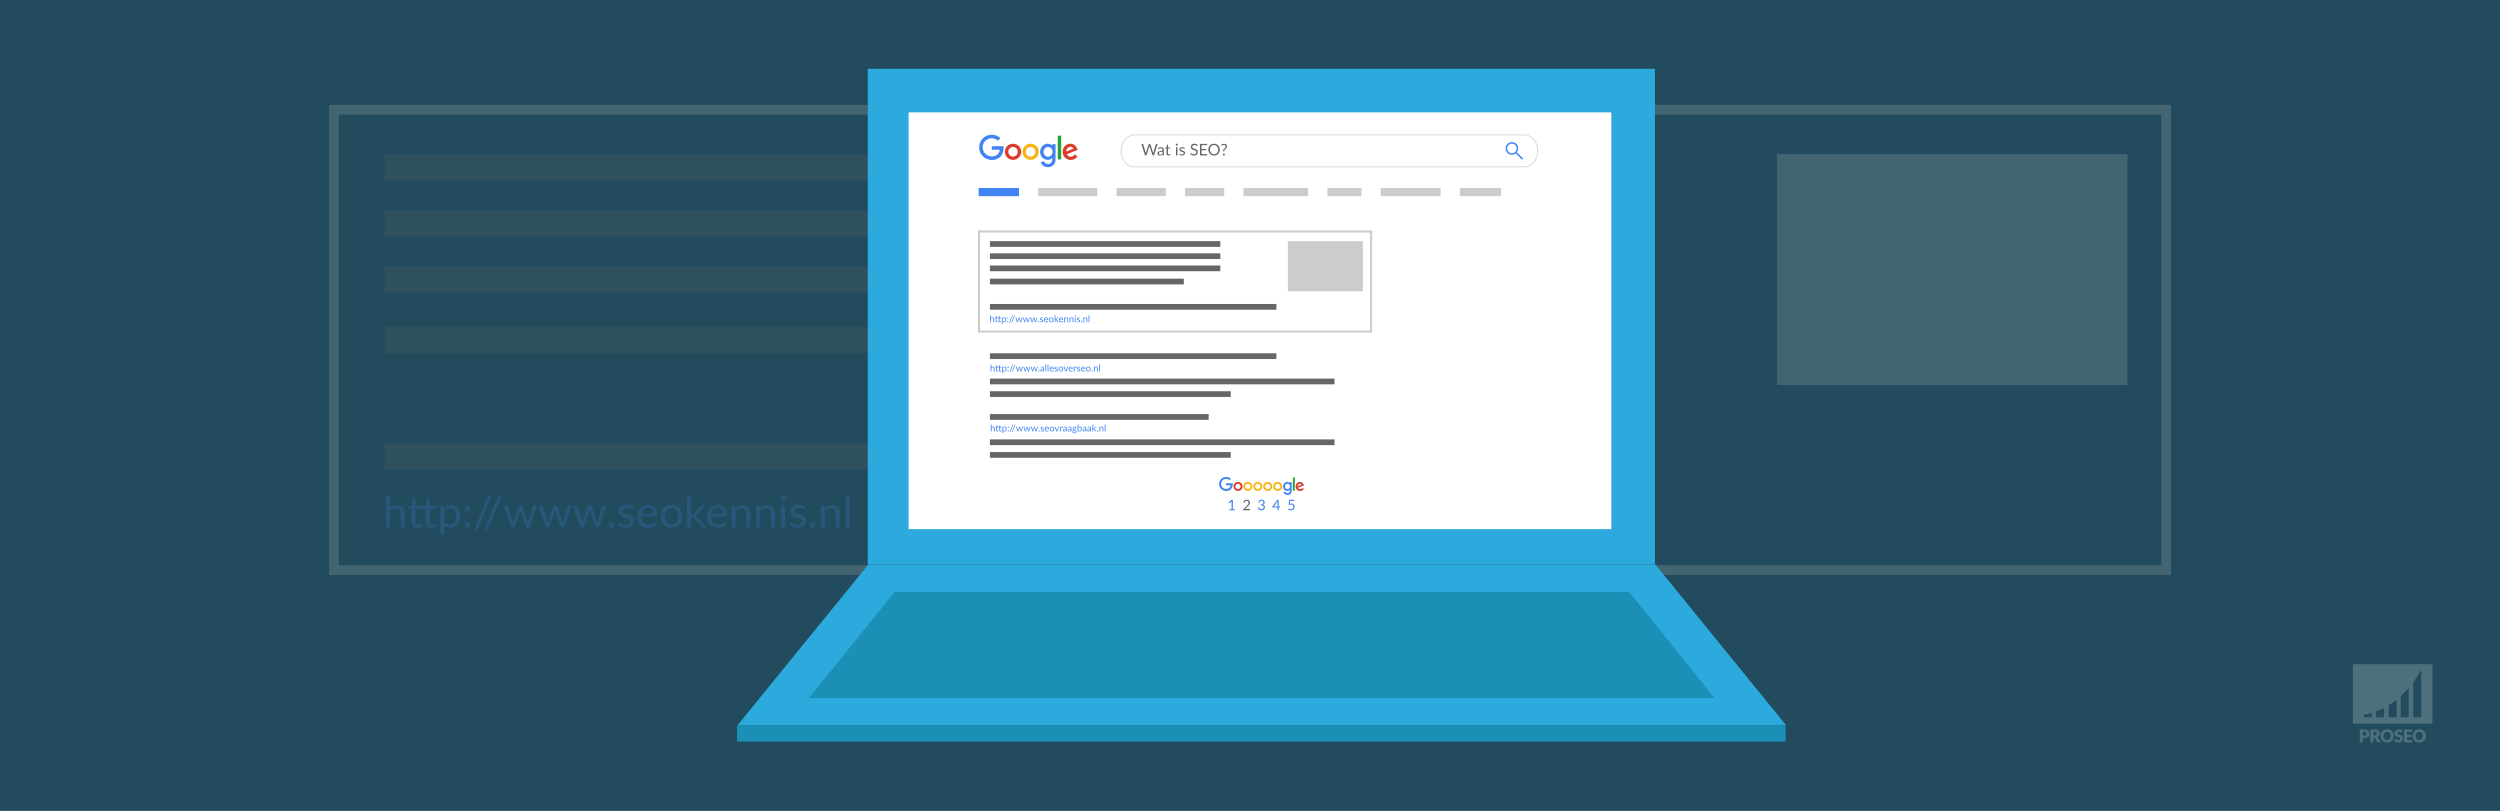 <?xml version="1.0" encoding="UTF-8"?> <!-- Generator: Adobe Illustrator 24.0.2, SVG Export Plug-In . SVG Version: 6.00 Build 0) --> <svg xmlns="http://www.w3.org/2000/svg" xmlns:xlink="http://www.w3.org/1999/xlink" x="0px" y="0px" viewBox="0 0 925 300" style="enable-background:new 0 0 925 300;" xml:space="preserve"><rect x="0" y="0" width="925" height="300" fill="#333333" stroke="none"/> <style type="text/css"> .st0{opacity:0.5;fill:#126688;} .st1{opacity:0.2;fill:#FFFFFF;} .st2{opacity:0.2;} .st3{fill:#FFFFFF;} .st4{opacity:0.2;fill:#666666;} .st5{opacity:0.2;fill:#CCCCCC;} .st6{fill:#4184F3;} .st7{fill:#2CAADD;} .st8{fill:#1C8FB6;} .st9{fill:none;stroke:#CCCCCC;stroke-width:0.27;stroke-miterlimit:10;} .st10{fill:none;} .st11{fill:#666666;} .st12{fill:#CCCCCC;} .st13{fill-rule:evenodd;clip-rule:evenodd;fill:#4184F3;} .st14{fill-rule:evenodd;clip-rule:evenodd;fill:#DC3C2B;} .st15{fill-rule:evenodd;clip-rule:evenodd;fill:#F7B518;} .st16{fill-rule:evenodd;clip-rule:evenodd;fill:#28A136;} </style> <g id="bg"> <rect class="st0" width="925" height="300"></rect> </g> <g id="watermerk"> <g> <path class="st1" d="M870.57,245.75v21.98H900v-21.98H870.57z M877.6,265.39h-2.94v-0.97c0,0,1.13-0.09,2.94-0.64V265.39z M882.06,265.39h-2.94v-2.12c0.89-0.34,1.88-0.77,2.94-1.33V265.39z M886.76,265.39h-2.94v-4.45c0.95-0.59,1.94-1.28,2.94-2.08 V265.39z M891.22,265.39h-2.94v-7.83c0.98-0.89,1.97-1.89,2.94-3.03V265.39z M895.84,265.39h-2.94v-12.95 c1.01-1.36,2-2.87,2.94-4.55V265.39z"></path> <g class="st2"> <path class="st3" d="M874.8,269.91c0.34,0,0.62,0.04,0.86,0.12c0.24,0.08,0.44,0.19,0.59,0.33c0.16,0.14,0.27,0.3,0.34,0.49 s0.11,0.39,0.11,0.61c0,0.24-0.04,0.46-0.11,0.65c-0.08,0.2-0.19,0.37-0.35,0.51c-0.16,0.14-0.36,0.25-0.6,0.33 c-0.24,0.08-0.53,0.12-0.85,0.12h-0.57v1.59h-1.1v-4.76H874.8z M874.8,272.24c0.29,0,0.49-0.07,0.62-0.21 c0.13-0.14,0.19-0.33,0.19-0.57c0-0.11-0.02-0.21-0.05-0.3c-0.03-0.09-0.08-0.17-0.15-0.23c-0.07-0.06-0.15-0.11-0.25-0.15 c-0.1-0.03-0.22-0.05-0.36-0.05h-0.57v1.51H874.8z"></path> <path class="st3" d="M880.94,274.67h-1c-0.19,0-0.32-0.07-0.4-0.21l-0.79-1.38c-0.04-0.06-0.08-0.1-0.12-0.13 c-0.05-0.03-0.11-0.04-0.2-0.04h-0.28v1.76h-1.1v-4.76h1.55c0.34,0,0.64,0.04,0.88,0.11c0.24,0.07,0.44,0.17,0.59,0.3 c0.15,0.13,0.27,0.28,0.33,0.45c0.07,0.17,0.1,0.36,0.1,0.56c0,0.15-0.02,0.3-0.06,0.44c-0.04,0.14-0.1,0.26-0.18,0.38 c-0.08,0.12-0.18,0.22-0.3,0.31c-0.12,0.09-0.26,0.17-0.41,0.23c0.07,0.04,0.14,0.08,0.2,0.14c0.06,0.06,0.12,0.12,0.17,0.2 L880.94,274.67z M878.59,272.14c0.15,0,0.28-0.02,0.38-0.06c0.11-0.04,0.19-0.09,0.26-0.16s0.12-0.15,0.15-0.24 c0.03-0.09,0.05-0.19,0.05-0.29c0-0.21-0.07-0.37-0.2-0.49c-0.14-0.12-0.35-0.18-0.63-0.18h-0.44v1.41H878.59z"></path> <path class="st3" d="M885.7,272.28c0,0.34-0.06,0.66-0.18,0.96c-0.12,0.3-0.29,0.55-0.5,0.77c-0.22,0.22-0.48,0.39-0.78,0.51 c-0.3,0.12-0.64,0.19-1.01,0.19c-0.37,0-0.71-0.06-1.01-0.19c-0.3-0.12-0.57-0.3-0.78-0.51c-0.22-0.22-0.38-0.48-0.5-0.77 c-0.12-0.3-0.18-0.62-0.18-0.96s0.06-0.66,0.18-0.96c0.12-0.3,0.29-0.55,0.5-0.77c0.22-0.22,0.48-0.39,0.78-0.51 c0.3-0.12,0.64-0.19,1.01-0.19c0.37,0,0.71,0.06,1.01,0.19c0.3,0.13,0.56,0.3,0.78,0.51c0.22,0.22,0.38,0.47,0.5,0.77 C885.64,271.62,885.7,271.94,885.7,272.28z M884.57,272.28c0-0.24-0.03-0.45-0.09-0.64c-0.06-0.19-0.15-0.35-0.26-0.48 c-0.11-0.13-0.25-0.23-0.42-0.3c-0.17-0.07-0.35-0.1-0.57-0.1c-0.21,0-0.4,0.03-0.57,0.1c-0.17,0.07-0.31,0.17-0.42,0.3 c-0.11,0.13-0.2,0.29-0.26,0.48c-0.06,0.19-0.09,0.4-0.09,0.64c0,0.24,0.03,0.45,0.09,0.64c0.06,0.19,0.15,0.35,0.26,0.48 c0.11,0.13,0.25,0.23,0.42,0.3c0.17,0.07,0.36,0.1,0.57,0.1c0.21,0,0.4-0.03,0.57-0.1c0.17-0.07,0.31-0.17,0.42-0.3 c0.11-0.13,0.2-0.29,0.26-0.48C884.53,272.74,884.57,272.52,884.57,272.28z"></path> <path class="st3" d="M888.75,270.87c-0.03,0.05-0.07,0.09-0.1,0.12c-0.04,0.03-0.08,0.04-0.14,0.04c-0.05,0-0.1-0.02-0.16-0.05 c-0.06-0.03-0.12-0.07-0.2-0.11c-0.07-0.04-0.16-0.07-0.25-0.11c-0.09-0.03-0.2-0.05-0.32-0.05c-0.21,0-0.36,0.04-0.46,0.13 s-0.15,0.21-0.15,0.36c0,0.1,0.03,0.18,0.09,0.24c0.06,0.06,0.14,0.12,0.24,0.16c0.1,0.05,0.21,0.09,0.34,0.13 c0.13,0.04,0.26,0.08,0.39,0.13c0.13,0.05,0.26,0.1,0.39,0.16c0.13,0.06,0.24,0.14,0.34,0.24c0.1,0.1,0.18,0.22,0.24,0.36 c0.06,0.14,0.09,0.31,0.09,0.51c0,0.22-0.04,0.43-0.11,0.62c-0.08,0.19-0.19,0.36-0.33,0.5c-0.14,0.14-0.32,0.25-0.54,0.34 c-0.21,0.08-0.45,0.12-0.72,0.12c-0.15,0-0.3-0.02-0.45-0.05c-0.15-0.03-0.3-0.07-0.45-0.13c-0.14-0.06-0.28-0.12-0.4-0.2 c-0.13-0.08-0.24-0.16-0.33-0.25l0.33-0.52c0.03-0.04,0.06-0.07,0.1-0.09c0.04-0.03,0.09-0.04,0.14-0.04 c0.07,0,0.13,0.02,0.2,0.06c0.07,0.04,0.14,0.09,0.23,0.14c0.08,0.05,0.18,0.1,0.29,0.14c0.11,0.04,0.24,0.06,0.39,0.06 c0.2,0,0.36-0.04,0.47-0.13c0.11-0.09,0.17-0.23,0.17-0.42c0-0.11-0.03-0.2-0.09-0.27c-0.06-0.07-0.14-0.13-0.24-0.17 c-0.1-0.05-0.21-0.09-0.34-0.12c-0.13-0.03-0.26-0.07-0.39-0.12c-0.13-0.04-0.26-0.09-0.39-0.16c-0.13-0.06-0.24-0.14-0.34-0.24 c-0.1-0.1-0.18-0.23-0.24-0.38c-0.06-0.15-0.09-0.34-0.09-0.56c0-0.18,0.04-0.35,0.11-0.52c0.07-0.17,0.18-0.32,0.32-0.45 c0.14-0.13,0.31-0.24,0.51-0.32c0.2-0.08,0.43-0.12,0.7-0.12c0.15,0,0.29,0.01,0.43,0.03c0.14,0.02,0.27,0.06,0.39,0.1 c0.12,0.04,0.24,0.1,0.35,0.16c0.11,0.06,0.2,0.13,0.29,0.21L888.75,270.87z"></path> <path class="st3" d="M890.62,270.76v1.11h1.5v0.82h-1.5v1.13h1.95v0.85h-3.06v-4.76h3.06v0.85H890.62z"></path> <path class="st3" d="M897.59,272.28c0,0.34-0.06,0.66-0.18,0.96c-0.12,0.3-0.29,0.55-0.5,0.77c-0.22,0.22-0.48,0.39-0.78,0.51 c-0.3,0.12-0.64,0.19-1.01,0.19c-0.37,0-0.71-0.06-1.01-0.19c-0.3-0.12-0.57-0.3-0.78-0.51c-0.22-0.22-0.38-0.48-0.5-0.77 c-0.12-0.3-0.18-0.62-0.18-0.96s0.06-0.66,0.18-0.96c0.12-0.3,0.29-0.55,0.5-0.77c0.22-0.22,0.48-0.39,0.78-0.51 c0.3-0.12,0.64-0.19,1.01-0.19c0.37,0,0.71,0.06,1.01,0.19c0.3,0.13,0.56,0.3,0.78,0.51c0.22,0.22,0.38,0.47,0.5,0.77 C897.53,271.62,897.59,271.94,897.59,272.28z M896.46,272.28c0-0.24-0.03-0.45-0.09-0.64c-0.06-0.19-0.15-0.35-0.26-0.48 c-0.11-0.13-0.25-0.23-0.42-0.3c-0.17-0.07-0.35-0.1-0.57-0.1c-0.21,0-0.4,0.03-0.57,0.1c-0.17,0.07-0.31,0.17-0.42,0.3 c-0.11,0.13-0.2,0.29-0.26,0.48c-0.06,0.19-0.09,0.4-0.09,0.64c0,0.24,0.03,0.45,0.09,0.64c0.06,0.19,0.15,0.35,0.26,0.48 c0.11,0.13,0.25,0.23,0.42,0.3c0.17,0.07,0.36,0.1,0.57,0.1c0.21,0,0.4-0.03,0.57-0.1c0.17-0.07,0.31-0.17,0.42-0.3 c0.11-0.13,0.2-0.29,0.26-0.48C896.43,272.74,896.46,272.52,896.46,272.28z"></path> </g> </g> </g> <g id="Layer_5"> <rect x="142.37" y="98.49" class="st4" width="398.32" height="9.77"></rect> <rect x="142.37" y="120.89" class="st4" width="335.22" height="9.77"></rect> <rect x="142.37" y="77.75" class="st4" width="398.32" height="9.77"></rect> <rect x="142.37" y="57.02" class="st4" width="398.32" height="9.77"></rect> <rect x="142.37" y="164.03" class="st4" width="347.39" height="9.77"></rect> <path class="st5" d="M803.26,212.72H121.74V38.83h681.53V212.72z M125.35,209.17h674.31V42.38H125.35V209.17z"></path> <rect x="657.52" y="57.02" class="st5" width="129.64" height="85.46"></rect> <g class="st2"> <path class="st6" d="M144.22,188.07c0.35-0.37,0.75-0.67,1.18-0.88s0.93-0.33,1.49-0.33c0.45,0,0.85,0.07,1.2,0.22 s0.63,0.36,0.87,0.63c0.23,0.27,0.41,0.6,0.53,0.98s0.18,0.8,0.18,1.26v5.19h-1.46v-5.19c0-0.62-0.14-1.09-0.43-1.44 c-0.29-0.34-0.72-0.51-1.3-0.51c-0.43,0-0.83,0.1-1.21,0.31s-0.72,0.48-1.03,0.83v6h-1.46v-11.85h1.46V188.07z"></path> <path class="st6" d="M154.3,195.26c-0.65,0-1.16-0.18-1.51-0.54c-0.35-0.36-0.53-0.88-0.53-1.55v-4.99h-1 c-0.09,0-0.16-0.03-0.22-0.08s-0.09-0.13-0.09-0.24v-0.57l1.36-0.17l0.33-2.52c0.02-0.08,0.05-0.15,0.11-0.2 c0.06-0.05,0.13-0.08,0.22-0.08h0.73v2.81h3.9l0.33-2.53c0.02-0.08,0.05-0.15,0.11-0.2c0.06-0.05,0.13-0.08,0.22-0.08h0.74v2.81 h2.39v1.04h-2.39v4.89c0,0.34,0.09,0.6,0.26,0.76s0.39,0.25,0.65,0.25c0.15,0,0.28-0.02,0.4-0.06c0.11-0.04,0.21-0.08,0.29-0.13 c0.08-0.05,0.15-0.09,0.21-0.13c0.06-0.04,0.11-0.06,0.15-0.06c0.08,0,0.15,0.05,0.2,0.14l0.43,0.68 c-0.26,0.23-0.56,0.41-0.92,0.54c-0.35,0.13-0.72,0.2-1.09,0.2c-0.65,0-1.15-0.18-1.5-0.54s-0.53-0.88-0.53-1.55v-4.99h-3.85v4.89 c0,0.34,0.08,0.6,0.25,0.76s0.39,0.25,0.65,0.25c0.15,0,0.28-0.02,0.4-0.06c0.11-0.04,0.21-0.08,0.29-0.13 c0.08-0.05,0.15-0.09,0.21-0.13c0.06-0.04,0.11-0.06,0.15-0.06c0.08,0,0.14,0.05,0.2,0.14l0.42,0.68 c-0.25,0.23-0.55,0.41-0.91,0.54C155.04,195.19,154.67,195.26,154.3,195.26z"></path> <path class="st6" d="M164.3,188.25c0.35-0.42,0.75-0.76,1.21-1.02c0.46-0.26,0.98-0.39,1.57-0.39c0.48,0,0.91,0.09,1.3,0.27 s0.72,0.45,0.99,0.8c0.27,0.35,0.48,0.79,0.63,1.31c0.15,0.52,0.22,1.12,0.22,1.79c0,0.6-0.08,1.16-0.25,1.68 c-0.16,0.52-0.4,0.96-0.71,1.34c-0.31,0.38-0.68,0.68-1.13,0.89c-0.44,0.22-0.94,0.33-1.5,0.33c-0.51,0-0.94-0.08-1.3-0.25 c-0.36-0.17-0.68-0.4-0.96-0.7v3.6h-1.46v-10.91h0.87c0.21,0,0.33,0.1,0.38,0.3L164.3,188.25z M164.38,193.17 c0.27,0.35,0.56,0.6,0.87,0.75c0.32,0.15,0.67,0.22,1.06,0.22c0.77,0,1.37-0.27,1.78-0.81c0.41-0.54,0.62-1.31,0.62-2.32 c0-0.53-0.05-0.99-0.14-1.37s-0.23-0.69-0.41-0.94s-0.4-0.42-0.66-0.54s-0.56-0.17-0.89-0.17c-0.47,0-0.89,0.11-1.25,0.32 c-0.36,0.21-0.69,0.52-0.98,0.91V193.17z"></path> <path class="st6" d="M171.94,188.21c0-0.14,0.03-0.27,0.08-0.39s0.12-0.23,0.21-0.32c0.09-0.09,0.2-0.16,0.32-0.22 c0.13-0.05,0.26-0.08,0.4-0.08s0.27,0.03,0.4,0.08c0.13,0.05,0.23,0.13,0.33,0.22c0.09,0.09,0.17,0.2,0.22,0.32 c0.05,0.12,0.08,0.25,0.08,0.39c0,0.15-0.03,0.28-0.08,0.4c-0.05,0.12-0.13,0.23-0.22,0.32c-0.09,0.09-0.2,0.16-0.33,0.21 c-0.13,0.05-0.26,0.08-0.4,0.08s-0.27-0.03-0.4-0.08c-0.13-0.05-0.23-0.12-0.32-0.21c-0.09-0.09-0.16-0.2-0.21-0.32 C171.96,188.49,171.94,188.36,171.94,188.21z M171.94,194.25c0-0.14,0.03-0.27,0.08-0.39c0.05-0.12,0.12-0.23,0.21-0.32 s0.2-0.16,0.32-0.22c0.13-0.05,0.26-0.08,0.4-0.08s0.27,0.03,0.4,0.08c0.13,0.05,0.23,0.13,0.33,0.22s0.17,0.2,0.22,0.32 c0.05,0.12,0.08,0.25,0.08,0.39c0,0.14-0.03,0.28-0.08,0.4c-0.05,0.12-0.13,0.23-0.22,0.32s-0.2,0.16-0.33,0.21 c-0.13,0.05-0.26,0.08-0.4,0.08s-0.27-0.03-0.4-0.08c-0.13-0.05-0.23-0.12-0.32-0.21s-0.16-0.2-0.21-0.32 C171.96,194.52,171.94,194.39,171.94,194.25z"></path> <path class="st6" d="M176.95,195.3c-0.07,0.19-0.18,0.33-0.33,0.42c-0.15,0.09-0.3,0.14-0.46,0.14h-0.61l4.91-12.04 c0.07-0.17,0.17-0.3,0.3-0.39c0.13-0.09,0.29-0.14,0.46-0.14h0.62L176.95,195.3z"></path> <path class="st6" d="M180.69,195.3c-0.07,0.19-0.18,0.33-0.33,0.42c-0.15,0.09-0.3,0.14-0.46,0.14h-0.61l4.91-12.04 c0.07-0.17,0.17-0.3,0.3-0.39c0.13-0.09,0.29-0.14,0.46-0.14h0.62L180.69,195.3z"></path> <path class="st6" d="M198.68,186.98l-2.68,8.15h-1.15c-0.14,0-0.24-0.09-0.29-0.27l-1.83-5.53c-0.04-0.12-0.08-0.25-0.11-0.37 c-0.03-0.13-0.05-0.25-0.08-0.37c-0.03,0.12-0.05,0.25-0.08,0.37s-0.06,0.25-0.11,0.38l-1.86,5.52c-0.05,0.18-0.16,0.27-0.33,0.27 h-1.09l-2.68-8.15h1.14c0.11,0,0.21,0.03,0.29,0.09c0.08,0.06,0.13,0.13,0.16,0.21l1.58,5.24c0.09,0.39,0.17,0.75,0.22,1.09 c0.05-0.18,0.1-0.36,0.15-0.54c0.05-0.18,0.11-0.37,0.17-0.56l1.75-5.28c0.03-0.08,0.07-0.15,0.14-0.2 c0.07-0.05,0.15-0.08,0.25-0.08h0.64c0.11,0,0.2,0.03,0.27,0.08s0.12,0.12,0.15,0.2l1.71,5.28c0.06,0.19,0.11,0.37,0.16,0.56 c0.05,0.18,0.1,0.36,0.14,0.54c0.03-0.18,0.06-0.35,0.1-0.53c0.04-0.18,0.09-0.37,0.13-0.56l1.62-5.24 c0.03-0.09,0.08-0.16,0.16-0.21c0.08-0.06,0.17-0.08,0.27-0.08H198.68z"></path> <path class="st6" d="M211.51,186.98l-2.68,8.15h-1.15c-0.14,0-0.24-0.09-0.29-0.27l-1.83-5.53c-0.04-0.12-0.08-0.25-0.11-0.37 c-0.03-0.13-0.05-0.25-0.08-0.37c-0.03,0.12-0.05,0.25-0.08,0.37s-0.06,0.25-0.11,0.38l-1.86,5.52c-0.05,0.18-0.16,0.27-0.33,0.27 h-1.09l-2.68-8.15h1.14c0.11,0,0.21,0.03,0.29,0.09c0.08,0.06,0.13,0.13,0.16,0.21l1.58,5.24c0.09,0.39,0.17,0.75,0.22,1.09 c0.05-0.18,0.1-0.36,0.15-0.54c0.05-0.18,0.11-0.37,0.17-0.56l1.75-5.28c0.03-0.08,0.07-0.15,0.14-0.2 c0.07-0.05,0.15-0.08,0.25-0.08h0.64c0.11,0,0.2,0.03,0.27,0.08s0.12,0.12,0.15,0.2l1.71,5.28c0.06,0.19,0.11,0.37,0.16,0.56 c0.05,0.18,0.1,0.36,0.14,0.54c0.03-0.18,0.06-0.35,0.1-0.53c0.04-0.18,0.09-0.37,0.13-0.56l1.62-5.24 c0.03-0.09,0.08-0.16,0.16-0.21c0.08-0.06,0.17-0.08,0.27-0.08H211.51z"></path> <path class="st6" d="M224.34,186.98l-2.68,8.15h-1.15c-0.14,0-0.24-0.09-0.29-0.27l-1.83-5.53c-0.04-0.12-0.08-0.25-0.11-0.37 c-0.03-0.13-0.05-0.25-0.08-0.37c-0.03,0.12-0.05,0.25-0.08,0.37s-0.06,0.25-0.11,0.38l-1.86,5.52c-0.05,0.18-0.16,0.27-0.33,0.27 h-1.09l-2.68-8.15h1.14c0.11,0,0.21,0.03,0.29,0.09c0.08,0.06,0.13,0.13,0.16,0.21l1.58,5.24c0.09,0.39,0.17,0.75,0.22,1.09 c0.05-0.18,0.1-0.36,0.15-0.54c0.05-0.18,0.11-0.37,0.17-0.56l1.75-5.28c0.03-0.08,0.07-0.15,0.14-0.2 c0.07-0.05,0.15-0.08,0.25-0.08h0.64c0.11,0,0.2,0.03,0.27,0.08s0.12,0.12,0.15,0.2l1.71,5.28c0.06,0.19,0.11,0.37,0.16,0.56 c0.05,0.18,0.1,0.36,0.14,0.54c0.03-0.18,0.06-0.35,0.1-0.53c0.04-0.18,0.09-0.37,0.13-0.56l1.62-5.24 c0.03-0.09,0.08-0.16,0.16-0.21c0.08-0.06,0.17-0.08,0.27-0.08H224.34z"></path> <path class="st6" d="M225.17,194.25c0-0.14,0.03-0.27,0.08-0.39c0.05-0.12,0.12-0.23,0.21-0.32s0.2-0.16,0.32-0.22 c0.13-0.05,0.26-0.08,0.4-0.08s0.27,0.03,0.4,0.08c0.13,0.05,0.23,0.13,0.33,0.22c0.09,0.09,0.17,0.2,0.22,0.32 c0.05,0.12,0.08,0.25,0.08,0.39c0,0.14-0.03,0.28-0.08,0.4c-0.05,0.12-0.13,0.23-0.22,0.32c-0.09,0.09-0.2,0.16-0.33,0.21 c-0.13,0.05-0.26,0.08-0.4,0.08s-0.27-0.03-0.4-0.08c-0.13-0.05-0.23-0.12-0.32-0.21s-0.16-0.2-0.21-0.32 C225.2,194.52,225.17,194.39,225.17,194.25z"></path> <path class="st6" d="M234.09,188.33c-0.07,0.12-0.17,0.18-0.3,0.18c-0.08,0-0.17-0.03-0.28-0.09c-0.1-0.06-0.23-0.12-0.38-0.2 c-0.15-0.07-0.33-0.14-0.54-0.2s-0.45-0.09-0.74-0.09c-0.24,0-0.47,0.03-0.66,0.09c-0.2,0.06-0.36,0.15-0.5,0.25 c-0.14,0.11-0.25,0.23-0.32,0.37c-0.07,0.14-0.11,0.3-0.11,0.46c0,0.21,0.06,0.38,0.18,0.52s0.28,0.26,0.49,0.36 c0.2,0.1,0.43,0.19,0.69,0.27c0.26,0.08,0.52,0.16,0.79,0.25s0.53,0.19,0.79,0.29s0.48,0.24,0.69,0.4 c0.2,0.16,0.36,0.36,0.49,0.59s0.18,0.51,0.18,0.84c0,0.38-0.07,0.72-0.2,1.04c-0.14,0.32-0.34,0.6-0.6,0.83 c-0.27,0.23-0.59,0.42-0.98,0.55s-0.83,0.2-1.34,0.2c-0.58,0-1.1-0.09-1.57-0.28c-0.47-0.19-0.87-0.42-1.19-0.71l0.34-0.55 c0.04-0.07,0.1-0.12,0.16-0.16c0.06-0.04,0.14-0.06,0.23-0.06c0.1,0,0.2,0.04,0.31,0.11c0.11,0.08,0.24,0.16,0.4,0.25 c0.15,0.09,0.34,0.17,0.57,0.25s0.5,0.11,0.83,0.11c0.28,0,0.53-0.04,0.74-0.11s0.39-0.17,0.53-0.29 c0.14-0.12,0.25-0.27,0.31-0.43s0.1-0.33,0.1-0.51c0-0.23-0.06-0.41-0.18-0.56c-0.12-0.15-0.28-0.27-0.49-0.38 c-0.2-0.1-0.43-0.2-0.69-0.27c-0.26-0.08-0.52-0.16-0.79-0.25s-0.53-0.18-0.79-0.29c-0.26-0.11-0.49-0.25-0.69-0.41 c-0.2-0.17-0.36-0.37-0.49-0.62s-0.18-0.54-0.18-0.89c0-0.31,0.07-0.61,0.2-0.9c0.13-0.29,0.32-0.54,0.57-0.76 c0.25-0.22,0.56-0.39,0.92-0.52s0.78-0.19,1.25-0.19c0.54,0,1.03,0.08,1.47,0.25c0.43,0.17,0.81,0.4,1.12,0.7L234.09,188.33z"></path> <path class="st6" d="M243.06,193.99c-0.18,0.21-0.39,0.4-0.65,0.56s-0.52,0.29-0.8,0.39c-0.29,0.1-0.58,0.18-0.89,0.23 c-0.31,0.05-0.61,0.08-0.91,0.08c-0.57,0-1.1-0.09-1.58-0.29s-0.9-0.47-1.25-0.84s-0.63-0.82-0.82-1.36 c-0.2-0.54-0.29-1.16-0.29-1.87c0-0.57,0.09-1.1,0.27-1.59c0.18-0.49,0.43-0.92,0.76-1.28c0.33-0.36,0.74-0.65,1.22-0.85 c0.48-0.21,1.02-0.31,1.62-0.31c0.5,0,0.95,0.08,1.38,0.25c0.42,0.16,0.79,0.4,1.09,0.71c0.31,0.31,0.55,0.69,0.72,1.14 c0.17,0.45,0.26,0.97,0.26,1.55c0,0.22-0.02,0.38-0.07,0.45c-0.05,0.08-0.14,0.11-0.28,0.11h-5.53c0.02,0.51,0.09,0.96,0.22,1.34 s0.31,0.7,0.54,0.95c0.23,0.25,0.5,0.45,0.82,0.57s0.67,0.19,1.06,0.19c0.36,0,0.68-0.04,0.94-0.12c0.26-0.08,0.49-0.17,0.68-0.27 c0.19-0.1,0.35-0.19,0.48-0.27c0.13-0.08,0.24-0.13,0.33-0.13c0.12,0,0.21,0.05,0.28,0.14L243.06,193.99z M241.88,190.17 c0-0.33-0.05-0.64-0.14-0.91c-0.1-0.28-0.23-0.51-0.42-0.72c-0.18-0.2-0.4-0.36-0.67-0.47c-0.26-0.11-0.56-0.17-0.89-0.17 c-0.7,0-1.25,0.2-1.65,0.6s-0.66,0.95-0.76,1.66H241.88z"></path> <path class="st6" d="M248.46,186.85c0.6,0,1.15,0.1,1.63,0.3c0.48,0.2,0.9,0.48,1.24,0.84c0.34,0.36,0.61,0.81,0.79,1.32 s0.27,1.1,0.27,1.73c0,0.64-0.09,1.22-0.27,1.74s-0.45,0.96-0.79,1.32c-0.34,0.36-0.76,0.64-1.24,0.84 c-0.48,0.2-1.03,0.29-1.63,0.29c-0.61,0-1.16-0.1-1.65-0.29c-0.49-0.2-0.9-0.48-1.25-0.84c-0.34-0.36-0.61-0.8-0.79-1.32 c-0.18-0.51-0.27-1.09-0.27-1.74c0-0.64,0.09-1.22,0.27-1.73c0.18-0.52,0.44-0.96,0.79-1.32c0.34-0.36,0.76-0.65,1.25-0.84 S247.85,186.85,248.46,186.85z M248.46,194.13c0.82,0,1.43-0.27,1.83-0.81c0.4-0.54,0.6-1.29,0.6-2.26c0-0.97-0.2-1.73-0.6-2.27 c-0.4-0.54-1.01-0.81-1.83-0.81c-0.41,0-0.77,0.07-1.08,0.21s-0.56,0.34-0.77,0.6c-0.2,0.26-0.36,0.59-0.46,0.97 c-0.1,0.38-0.15,0.82-0.15,1.3c0,0.97,0.2,1.72,0.61,2.26C247.01,193.86,247.63,194.13,248.46,194.13z"></path> <path class="st6" d="M255.69,183.28v6.97h0.38c0.11,0,0.2-0.02,0.27-0.04c0.07-0.03,0.15-0.09,0.23-0.18l2.61-2.76 c0.08-0.09,0.16-0.16,0.24-0.21c0.08-0.05,0.2-0.08,0.34-0.08h1.32l-3.05,3.19c-0.15,0.18-0.31,0.32-0.47,0.43 c0.1,0.06,0.19,0.14,0.27,0.22c0.08,0.08,0.15,0.18,0.22,0.29l3.23,4.02h-1.3c-0.13,0-0.23-0.02-0.32-0.06s-0.17-0.11-0.23-0.22 l-2.72-3.34c-0.08-0.11-0.16-0.19-0.24-0.22c-0.08-0.04-0.2-0.05-0.36-0.05h-0.42v3.89h-1.46v-11.85H255.69z"></path> <path class="st6" d="M268.78,193.99c-0.18,0.21-0.39,0.4-0.65,0.56s-0.52,0.29-0.8,0.39c-0.29,0.1-0.58,0.18-0.89,0.23 c-0.31,0.05-0.61,0.08-0.91,0.08c-0.57,0-1.1-0.09-1.58-0.29s-0.9-0.47-1.25-0.84s-0.63-0.82-0.82-1.36 c-0.2-0.54-0.29-1.16-0.29-1.87c0-0.57,0.09-1.1,0.27-1.59c0.18-0.49,0.43-0.92,0.76-1.28c0.33-0.36,0.74-0.65,1.22-0.85 c0.48-0.21,1.02-0.31,1.62-0.31c0.5,0,0.95,0.08,1.38,0.25c0.42,0.16,0.79,0.4,1.09,0.71c0.31,0.31,0.55,0.69,0.72,1.14 c0.17,0.45,0.26,0.97,0.26,1.55c0,0.22-0.02,0.38-0.07,0.45c-0.05,0.08-0.14,0.11-0.28,0.11h-5.53c0.02,0.51,0.09,0.96,0.22,1.34 s0.31,0.7,0.54,0.95c0.23,0.25,0.5,0.45,0.82,0.57s0.67,0.19,1.06,0.19c0.36,0,0.68-0.04,0.94-0.12c0.26-0.08,0.49-0.17,0.68-0.27 c0.19-0.1,0.35-0.19,0.48-0.27c0.13-0.08,0.24-0.13,0.33-0.13c0.12,0,0.21,0.05,0.28,0.14L268.78,193.99z M267.6,190.17 c0-0.33-0.05-0.64-0.14-0.91c-0.1-0.28-0.23-0.51-0.42-0.72c-0.18-0.2-0.4-0.36-0.67-0.47c-0.26-0.11-0.56-0.17-0.89-0.17 c-0.7,0-1.25,0.2-1.65,0.6s-0.66,0.95-0.76,1.66H267.6z"></path> <path class="st6" d="M272.06,188.17c0.18-0.2,0.37-0.38,0.57-0.54c0.2-0.16,0.42-0.3,0.64-0.41s0.47-0.2,0.72-0.27 c0.25-0.06,0.53-0.09,0.82-0.09c0.45,0,0.85,0.07,1.2,0.22s0.63,0.36,0.87,0.63c0.23,0.27,0.41,0.6,0.53,0.98s0.18,0.8,0.18,1.26 v5.19h-1.46v-5.19c0-0.62-0.14-1.09-0.43-1.44c-0.29-0.34-0.72-0.51-1.3-0.51c-0.43,0-0.83,0.1-1.21,0.31s-0.72,0.48-1.03,0.83v6 h-1.46v-8.15h0.87c0.21,0,0.33,0.1,0.38,0.3L272.06,188.17z"></path> <path class="st6" d="M281.18,188.17c0.18-0.2,0.37-0.38,0.57-0.54c0.2-0.16,0.42-0.3,0.64-0.41s0.47-0.2,0.72-0.27 c0.25-0.06,0.53-0.09,0.82-0.09c0.45,0,0.85,0.07,1.2,0.22s0.63,0.36,0.87,0.63c0.23,0.27,0.41,0.6,0.53,0.98s0.18,0.8,0.18,1.26 v5.19h-1.46v-5.19c0-0.62-0.14-1.09-0.43-1.44c-0.29-0.34-0.72-0.51-1.3-0.51c-0.43,0-0.83,0.1-1.21,0.31s-0.72,0.48-1.03,0.83v6 h-1.46v-8.15h0.87c0.21,0,0.33,0.1,0.38,0.3L281.18,188.17z"></path> <path class="st6" d="M290.77,184.43c0,0.14-0.03,0.27-0.09,0.39c-0.06,0.12-0.13,0.23-0.23,0.32s-0.21,0.17-0.33,0.22 c-0.13,0.05-0.26,0.08-0.4,0.08s-0.27-0.03-0.4-0.08c-0.12-0.05-0.23-0.13-0.32-0.22s-0.17-0.2-0.22-0.32 c-0.05-0.12-0.08-0.25-0.08-0.39s0.03-0.27,0.08-0.4c0.05-0.13,0.13-0.24,0.22-0.33c0.09-0.09,0.2-0.17,0.32-0.22 s0.25-0.08,0.4-0.08s0.28,0.03,0.4,0.08s0.24,0.13,0.33,0.22c0.1,0.09,0.17,0.2,0.23,0.33 C290.74,184.15,290.77,184.29,290.77,184.43z M290.46,186.98v8.15H289v-8.15H290.46z"></path> <path class="st6" d="M297.66,188.33c-0.07,0.12-0.17,0.18-0.3,0.18c-0.08,0-0.17-0.03-0.28-0.09c-0.1-0.06-0.23-0.12-0.38-0.2 c-0.15-0.07-0.33-0.14-0.54-0.2s-0.45-0.09-0.74-0.09c-0.24,0-0.47,0.03-0.66,0.09c-0.2,0.06-0.36,0.15-0.5,0.25 c-0.14,0.11-0.25,0.23-0.32,0.37c-0.07,0.14-0.11,0.3-0.11,0.46c0,0.21,0.06,0.38,0.18,0.52s0.28,0.26,0.49,0.36 c0.2,0.1,0.43,0.19,0.69,0.27c0.26,0.08,0.52,0.16,0.79,0.25s0.53,0.19,0.79,0.29s0.48,0.24,0.69,0.4 c0.2,0.16,0.36,0.36,0.49,0.59s0.18,0.51,0.18,0.84c0,0.38-0.07,0.72-0.2,1.04c-0.14,0.32-0.34,0.6-0.6,0.83 c-0.27,0.23-0.59,0.42-0.98,0.55s-0.83,0.2-1.34,0.2c-0.58,0-1.1-0.09-1.57-0.28c-0.47-0.19-0.87-0.42-1.19-0.71l0.34-0.55 c0.04-0.07,0.1-0.12,0.16-0.16c0.06-0.04,0.14-0.06,0.23-0.06c0.1,0,0.2,0.04,0.31,0.11c0.11,0.08,0.24,0.16,0.4,0.25 c0.15,0.09,0.34,0.17,0.57,0.25s0.5,0.11,0.83,0.11c0.28,0,0.53-0.04,0.74-0.11s0.39-0.17,0.53-0.29 c0.14-0.12,0.25-0.27,0.31-0.43s0.1-0.33,0.1-0.51c0-0.23-0.06-0.41-0.18-0.56c-0.12-0.15-0.28-0.27-0.49-0.38 c-0.2-0.1-0.43-0.2-0.69-0.27c-0.26-0.08-0.52-0.16-0.79-0.25s-0.53-0.18-0.79-0.29c-0.26-0.11-0.49-0.25-0.69-0.41 c-0.2-0.17-0.36-0.37-0.49-0.62s-0.18-0.54-0.18-0.89c0-0.31,0.07-0.61,0.2-0.9c0.13-0.29,0.32-0.54,0.57-0.76 c0.25-0.22,0.56-0.39,0.92-0.52s0.78-0.19,1.25-0.19c0.54,0,1.03,0.08,1.47,0.25c0.43,0.17,0.81,0.4,1.12,0.7L297.66,188.33z"></path> <path class="st6" d="M299.67,194.25c0-0.14,0.03-0.27,0.08-0.39c0.05-0.12,0.12-0.23,0.21-0.32s0.2-0.16,0.32-0.22 c0.13-0.05,0.26-0.08,0.4-0.08s0.27,0.03,0.4,0.08c0.13,0.05,0.23,0.13,0.33,0.22c0.09,0.09,0.17,0.2,0.22,0.32 c0.05,0.12,0.08,0.25,0.08,0.39c0,0.14-0.03,0.28-0.08,0.4c-0.05,0.12-0.13,0.23-0.22,0.32c-0.09,0.09-0.2,0.16-0.33,0.21 c-0.13,0.05-0.26,0.08-0.4,0.08s-0.27-0.03-0.4-0.08c-0.13-0.05-0.23-0.12-0.32-0.21s-0.16-0.2-0.21-0.32 C299.7,194.52,299.67,194.39,299.67,194.25z"></path> <path class="st6" d="M305.14,188.17c0.18-0.2,0.37-0.38,0.57-0.54c0.2-0.16,0.42-0.3,0.64-0.41s0.47-0.2,0.72-0.27 c0.25-0.06,0.53-0.09,0.82-0.09c0.45,0,0.85,0.07,1.2,0.22s0.63,0.36,0.87,0.63c0.23,0.27,0.41,0.6,0.53,0.98s0.18,0.8,0.18,1.26 v5.19h-1.46v-5.19c0-0.62-0.14-1.09-0.43-1.44c-0.29-0.34-0.72-0.51-1.3-0.51c-0.43,0-0.83,0.1-1.21,0.31s-0.72,0.48-1.03,0.83v6 h-1.46v-8.15h0.87c0.21,0,0.33,0.1,0.38,0.3L305.14,188.17z"></path> <path class="st6" d="M314.39,183.28v11.85h-1.45v-11.85H314.39z"></path> </g> </g> <g id="afbeelding"> <g id="Layer_5_2_"> <rect x="321.07" y="25.46" class="st7" width="291.25" height="183.42"></rect> <rect x="336.18" y="41.58" class="st3" width="260.01" height="154.19"></rect> <polygon class="st7" points="321.27,208.88 272.89,268.34 660.85,268.34 612.49,208.88 "></polygon> <polygon class="st8" points="331.03,218.96 299.34,258.26 634.4,258.26 602.72,218.96 "></polygon> <rect x="272.69" y="268.34" class="st8" width="388" height="6.05"></rect> </g> <path class="st9" d="M419.83,49.91h144.12c2.78,0,5.04,2.65,5.04,5.92v0c0,3.27-2.26,5.92-5.04,5.92H419.83 c-2.78,0-5.04-2.65-5.04-5.92v0C414.79,52.56,417.05,49.91,419.83,49.91z"></path> <path class="st10" d="M563.61,54.68c0.72,0.73,0.72,1.9-0.01,2.62c-0.73,0.72-1.9,0.72-2.62-0.01c-0.72-0.72-0.72-1.89,0-2.61 C561.7,53.96,562.88,53.95,563.61,54.68C563.61,54.68,563.61,54.68,563.61,54.68z"></path> <line class="st10" x1="563.11" y1="56.86" x2="565.96" y2="59.71"></line> <rect x="366.27" y="98.23" class="st11" width="85.24" height="2.12"></rect> <rect x="366.27" y="103.1" class="st11" width="71.74" height="2.12"></rect> <rect x="366.27" y="93.72" class="st11" width="85.24" height="2.12"></rect> <rect x="366.27" y="89.22" class="st11" width="85.24" height="2.12"></rect> <rect x="362.1" y="69.56" class="st6" width="14.94" height="3.02"></rect> <rect x="384.16" y="69.56" class="st12" width="21.84" height="3.02"></rect> <rect x="413.12" y="69.56" class="st12" width="18.21" height="3.02"></rect> <rect x="438.45" y="69.56" class="st12" width="14.52" height="3.02"></rect> <rect x="460.09" y="69.56" class="st12" width="23.93" height="3.02"></rect> <rect x="491.14" y="69.56" class="st12" width="12.61" height="3.02"></rect> <rect x="510.88" y="69.56" class="st12" width="22.15" height="3.02"></rect> <rect x="540.15" y="69.56" class="st12" width="15.26" height="3.02"></rect> <rect x="366.27" y="112.47" class="st11" width="106" height="2.12"></rect> <rect x="366.27" y="140.08" class="st11" width="127.49" height="2.12"></rect> <rect x="366.27" y="144.76" class="st11" width="89.11" height="2.12"></rect> <rect x="366.27" y="130.72" class="st11" width="106" height="2.12"></rect> <rect x="366.27" y="162.58" class="st11" width="127.49" height="2.12"></rect> <rect x="366.27" y="167.26" class="st11" width="89.11" height="2.12"></rect> <rect x="366.27" y="153.21" class="st11" width="80.93" height="2.12"></rect> <path class="st12" d="M507.7,123.05H361.86V85.27H507.7V123.05z M362.63,122.28h144.3V86.04h-144.3V122.28z"></path> <rect x="476.51" y="89.22" class="st12" width="27.74" height="18.57"></rect> <g> <path class="st13" d="M369.21,52.05c-0.3-0.29-0.66-0.52-1.06-0.67c-0.38-0.15-0.8-0.23-1.23-0.23c-0.93,0-1.76,0.37-2.36,0.98 c-0.6,0.61-0.97,1.44-0.97,2.37c0,0.93,0.37,1.77,0.98,2.38c0.6,0.6,1.43,0.98,2.36,0.98c0.17,0-0.09,0,0.05,0 c0.91-0.01,1.67-0.29,2.19-0.8c0.41-0.4,0.68-0.95,0.78-1.64h-2.99v-1.33h3.7h0.66l0.01,0.66c0,0.04,0,0.05,0,0.06h0 c0,1.36-0.45,2.44-1.22,3.2c-0.77,0.76-1.85,1.17-3.11,1.18c-0.03,0-0.05,0-0.06,0v0c0.02,0,0.08,0,0,0 c-1.29,0-2.46-0.52-3.3-1.37c-0.85-0.85-1.37-2.02-1.37-3.31c0-1.29,0.52-2.46,1.37-3.31c0.84-0.85,2.01-1.37,3.3-1.37 c0.61,0,1.19,0.12,1.72,0.33c0.55,0.22,1.05,0.54,1.48,0.94L369.21,52.05L369.21,52.05z M366.91,59.18 C366.9,59.18,366.9,59.18,366.91,59.18L366.91,59.18L366.91,59.18z M371.31,54.8C371.31,54.81,371.31,54.81,371.31,54.8 L371.31,54.8L371.31,54.8z M371.31,54.8C371.31,54.78,371.31,54.72,371.31,54.8L371.31,54.8z"></path> <path class="st14" d="M374.82,53.17c0.84,0,1.59,0.34,2.14,0.88c0.55,0.54,0.89,1.29,0.89,2.11c0,0.82-0.34,1.57-0.89,2.11 c-0.55,0.54-1.31,0.88-2.14,0.88c-0.84,0-1.59-0.34-2.14-0.88c-0.55-0.54-0.89-1.29-0.89-2.11c0-0.82,0.34-1.57,0.89-2.11 C373.23,53.5,373.99,53.17,374.82,53.17L374.82,53.17z M376.05,54.89c-0.31-0.32-0.75-0.52-1.23-0.52c-0.48,0-0.91,0.2-1.23,0.52 c-0.31,0.32-0.51,0.77-0.51,1.27c0,0.5,0.19,0.95,0.51,1.27c0.31,0.32,0.75,0.52,1.23,0.52c0.48,0,0.91-0.2,1.23-0.52 c0.31-0.32,0.51-0.77,0.51-1.27C376.56,55.66,376.36,55.21,376.05,54.89z"></path> <path class="st15" d="M381.34,53.17c0.84,0,1.59,0.34,2.14,0.88c0.55,0.54,0.89,1.29,0.89,2.11c0,0.82-0.34,1.57-0.89,2.11 c-0.55,0.54-1.31,0.88-2.14,0.88c-0.84,0-1.59-0.34-2.14-0.88c-0.55-0.54-0.89-1.29-0.89-2.11c0-0.82,0.34-1.57,0.89-2.11 C379.74,53.5,380.5,53.17,381.34,53.17L381.34,53.17z M382.56,54.89c-0.31-0.32-0.75-0.52-1.23-0.52s-0.91,0.2-1.23,0.52 c-0.31,0.32-0.51,0.77-0.51,1.27c0,0.5,0.19,0.95,0.51,1.27c0.31,0.32,0.75,0.52,1.23,0.52s0.91-0.2,1.23-0.52 c0.31-0.32,0.51-0.77,0.51-1.27C383.07,55.66,382.88,55.21,382.56,54.89z"></path> <path class="st13" d="M387.57,53.17c0.82,0,1.31,0.26,1.75,0.69v-0.52h1.24v5.7c0,0.8-0.37,1.66-0.88,2.11 c-0.49,0.43-1.14,0.71-1.79,0.71c-0.59,0-1.19-0.11-1.71-0.43c-0.46-0.28-0.86-0.71-1.13-1.31l1.14-0.51 c0.32,0.71,0.8,1.08,1.7,1.08c0.64,0,1.43-0.59,1.43-1.56v-0.66c-0.45,0.43-0.96,0.69-1.63,0.69c-0.76,0-1.57-0.34-2.06-0.88 c-0.5-0.54-0.8-1.29-0.8-2.11C384.83,54.5,386.2,53.17,387.57,53.17L387.57,53.17z M388.96,54.89c-0.3-0.32-0.71-0.52-1.17-0.52 s-0.87,0.2-1.17,0.52c-0.3,0.32-0.48,0.77-0.48,1.27c0,1.01,0.68,1.83,1.65,1.83c0.46,0,0.87-0.23,1.17-0.56 c0.3-0.32,0.48-0.77,0.48-1.27C389.45,55.66,389.26,55.21,388.96,54.89z"></path> <rect x="391.36" y="50.2" class="st16" width="1.28" height="8.79"></rect> <path class="st14" d="M394.51,56.06l2.72-1.1c-0.48-0.62-1.18-0.92-2.1-0.29C394.78,54.97,394.47,55.48,394.51,56.06L394.51,56.06 z M394.72,57.07c0.5,1.2,2.28,1.21,2.95,0.09l1.01,0.68c-0.62,0.91-1.52,1.33-2.51,1.34c-0.88,0-1.58-0.33-2.11-0.86 c-1.29-1.3-1.01-3.29-0.12-4.24c0.73-0.77,1.85-1.16,3.01-0.74c0.75,0.27,1.36,0.93,1.81,2.08 C397.41,55.97,396.07,56.52,394.72,57.07z"></path> </g> <path class="st6" d="M563.55,58.66l-2.31-2.31c0.31-0.4,0.5-0.89,0.5-1.43c0-1.29-1.05-2.34-2.34-2.34s-2.34,1.05-2.34,2.34 s1.05,2.34,2.34,2.34c0.54,0,1.04-0.19,1.43-0.5l2.31,2.31L563.55,58.66z M559.4,56.69c-0.97,0-1.77-0.79-1.77-1.77 s0.79-1.77,1.77-1.77c0.97,0,1.77,0.79,1.77,1.77S560.38,56.69,559.4,56.69z"></path> <g> <path class="st6" d="M366.67,117.7c0.08-0.08,0.16-0.14,0.25-0.19c0.09-0.05,0.2-0.07,0.32-0.07c0.1,0,0.18,0.02,0.26,0.05 c0.07,0.03,0.14,0.08,0.19,0.14c0.05,0.06,0.09,0.13,0.11,0.21c0.03,0.08,0.04,0.17,0.04,0.27v1.13h-0.31v-1.13 c0-0.13-0.03-0.24-0.09-0.31c-0.06-0.07-0.15-0.11-0.28-0.11c-0.09,0-0.18,0.02-0.26,0.07c-0.08,0.04-0.15,0.1-0.22,0.18v1.3 h-0.31v-2.57h0.31V117.7z"></path> <path class="st6" d="M368.82,119.26c-0.14,0-0.25-0.04-0.32-0.12c-0.08-0.08-0.11-0.19-0.11-0.34v-1.08h-0.21 c-0.02,0-0.03-0.01-0.05-0.02c-0.01-0.01-0.02-0.03-0.02-0.05v-0.12l0.29-0.04l0.07-0.55c0-0.02,0.01-0.03,0.02-0.04 c0.01-0.01,0.03-0.02,0.05-0.02h0.16v0.61h0.83l0.07-0.55c0-0.02,0.01-0.03,0.02-0.04c0.01-0.01,0.03-0.02,0.05-0.02h0.16v0.61 h0.51v0.23h-0.51v1.06c0,0.07,0.02,0.13,0.06,0.17c0.04,0.04,0.08,0.05,0.14,0.05c0.03,0,0.06,0,0.08-0.01s0.04-0.02,0.06-0.03 c0.02-0.01,0.03-0.02,0.04-0.03s0.02-0.01,0.03-0.01c0.02,0,0.03,0.01,0.04,0.03l0.09,0.15c-0.05,0.05-0.12,0.09-0.2,0.12 c-0.08,0.03-0.15,0.04-0.23,0.04c-0.14,0-0.25-0.04-0.32-0.12c-0.08-0.08-0.11-0.19-0.11-0.34v-1.08h-0.82v1.06 c0,0.07,0.02,0.13,0.05,0.17c0.04,0.04,0.08,0.05,0.14,0.05c0.03,0,0.06,0,0.08-0.01c0.02-0.01,0.04-0.02,0.06-0.03 c0.02-0.01,0.03-0.02,0.04-0.03c0.01-0.01,0.02-0.01,0.03-0.01c0.02,0,0.03,0.01,0.04,0.03l0.09,0.15 c-0.05,0.05-0.12,0.09-0.19,0.12C368.98,119.24,368.9,119.26,368.82,119.26z"></path> <path class="st6" d="M370.96,117.73c0.07-0.09,0.16-0.17,0.26-0.22c0.1-0.06,0.21-0.08,0.34-0.08c0.1,0,0.19,0.02,0.28,0.06 c0.08,0.04,0.15,0.1,0.21,0.17c0.06,0.08,0.1,0.17,0.13,0.28c0.03,0.11,0.05,0.24,0.05,0.39c0,0.13-0.02,0.25-0.05,0.36 c-0.04,0.11-0.09,0.21-0.15,0.29c-0.07,0.08-0.15,0.15-0.24,0.19c-0.09,0.05-0.2,0.07-0.32,0.07c-0.11,0-0.2-0.02-0.28-0.05 c-0.08-0.04-0.15-0.09-0.21-0.15v0.78h-0.31v-2.37h0.19c0.04,0,0.07,0.02,0.08,0.06L370.96,117.73z M370.98,118.8 c0.06,0.08,0.12,0.13,0.19,0.16c0.07,0.03,0.14,0.05,0.23,0.05c0.17,0,0.29-0.06,0.38-0.18c0.09-0.12,0.13-0.29,0.13-0.5 c0-0.12-0.01-0.21-0.03-0.3c-0.02-0.08-0.05-0.15-0.09-0.2c-0.04-0.05-0.09-0.09-0.14-0.12c-0.06-0.02-0.12-0.04-0.19-0.04 c-0.1,0-0.19,0.02-0.27,0.07c-0.08,0.05-0.15,0.11-0.21,0.2V118.8z"></path> <path class="st6" d="M372.6,117.73c0-0.03,0.01-0.06,0.02-0.09c0.01-0.03,0.03-0.05,0.05-0.07c0.02-0.02,0.04-0.04,0.07-0.05 s0.06-0.02,0.09-0.02c0.03,0,0.06,0.01,0.09,0.02c0.03,0.01,0.05,0.03,0.07,0.05c0.02,0.02,0.04,0.04,0.05,0.07 c0.01,0.03,0.02,0.05,0.02,0.09c0,0.03-0.01,0.06-0.02,0.09c-0.01,0.03-0.03,0.05-0.05,0.07c-0.02,0.02-0.04,0.04-0.07,0.05 c-0.03,0.01-0.05,0.02-0.09,0.02c-0.03,0-0.06-0.01-0.09-0.02c-0.03-0.01-0.05-0.03-0.07-0.05c-0.02-0.02-0.03-0.04-0.05-0.07 C372.6,117.79,372.6,117.76,372.6,117.73z M372.6,119.04c0-0.03,0.01-0.06,0.02-0.09c0.01-0.03,0.03-0.05,0.05-0.07 c0.02-0.02,0.04-0.04,0.07-0.05s0.06-0.02,0.09-0.02c0.03,0,0.06,0.01,0.09,0.02c0.03,0.01,0.05,0.03,0.07,0.05 c0.02,0.02,0.04,0.04,0.05,0.07c0.01,0.03,0.02,0.06,0.02,0.09c0,0.03-0.01,0.06-0.02,0.09c-0.01,0.03-0.03,0.05-0.05,0.07 c-0.02,0.02-0.04,0.04-0.07,0.05c-0.03,0.01-0.05,0.02-0.09,0.02c-0.03,0-0.06-0.01-0.09-0.02s-0.05-0.03-0.07-0.05 c-0.02-0.02-0.03-0.04-0.05-0.07C372.6,119.1,372.6,119.07,372.6,119.04z"></path> <path class="st6" d="M373.67,119.27c-0.02,0.04-0.04,0.07-0.07,0.09c-0.03,0.02-0.07,0.03-0.1,0.03h-0.13l1.05-2.62 c0.01-0.04,0.04-0.07,0.06-0.09c0.03-0.02,0.06-0.03,0.1-0.03h0.13L373.67,119.27z"></path> <path class="st6" d="M374.47,119.27c-0.02,0.04-0.04,0.07-0.07,0.09c-0.03,0.02-0.07,0.03-0.1,0.03h-0.13l1.05-2.62 c0.01-0.04,0.04-0.07,0.06-0.09c0.03-0.02,0.06-0.03,0.1-0.03h0.13L374.47,119.27z"></path> <path class="st6" d="M378.32,117.46l-0.57,1.77h-0.25c-0.03,0-0.05-0.02-0.06-0.06l-0.39-1.2c-0.01-0.03-0.02-0.05-0.02-0.08 c-0.01-0.03-0.01-0.05-0.02-0.08c-0.01,0.03-0.01,0.05-0.02,0.08c-0.01,0.03-0.01,0.06-0.02,0.08l-0.4,1.2 c-0.01,0.04-0.03,0.06-0.07,0.06h-0.23l-0.57-1.77h0.24c0.02,0,0.05,0.01,0.06,0.02c0.02,0.01,0.03,0.03,0.03,0.05l0.34,1.14 c0.02,0.08,0.04,0.16,0.05,0.24c0.01-0.04,0.02-0.08,0.03-0.12c0.01-0.04,0.02-0.08,0.04-0.12l0.37-1.15 c0.01-0.02,0.02-0.03,0.03-0.04c0.01-0.01,0.03-0.02,0.05-0.02h0.14c0.02,0,0.04,0.01,0.06,0.02c0.02,0.01,0.03,0.03,0.03,0.04 l0.37,1.15c0.01,0.04,0.02,0.08,0.04,0.12c0.01,0.04,0.02,0.08,0.03,0.12c0.01-0.04,0.01-0.08,0.02-0.12 c0.01-0.04,0.02-0.08,0.03-0.12l0.35-1.14c0.01-0.02,0.02-0.03,0.03-0.05c0.02-0.01,0.04-0.02,0.06-0.02H378.32z"></path> <path class="st6" d="M381.07,117.46l-0.57,1.77h-0.25c-0.03,0-0.05-0.02-0.06-0.06l-0.39-1.2c-0.01-0.03-0.02-0.05-0.02-0.08 c-0.01-0.03-0.01-0.05-0.02-0.08c-0.01,0.03-0.01,0.05-0.02,0.08c-0.01,0.03-0.01,0.06-0.02,0.08l-0.4,1.2 c-0.01,0.04-0.03,0.06-0.07,0.06h-0.23l-0.57-1.77h0.24c0.02,0,0.05,0.01,0.06,0.02c0.02,0.01,0.03,0.03,0.03,0.05l0.34,1.14 c0.02,0.08,0.04,0.16,0.05,0.24c0.01-0.04,0.02-0.08,0.03-0.12c0.01-0.04,0.02-0.08,0.04-0.12l0.37-1.15 c0.01-0.02,0.02-0.03,0.03-0.04c0.01-0.01,0.03-0.02,0.05-0.02h0.14c0.02,0,0.04,0.01,0.06,0.02c0.02,0.01,0.03,0.03,0.03,0.04 l0.37,1.15c0.01,0.04,0.02,0.08,0.04,0.12c0.01,0.04,0.02,0.08,0.03,0.12c0.01-0.04,0.01-0.08,0.02-0.12 c0.01-0.04,0.02-0.08,0.03-0.12l0.35-1.14c0.01-0.02,0.02-0.03,0.03-0.05c0.02-0.01,0.04-0.02,0.06-0.02H381.07z"></path> <path class="st6" d="M383.82,117.46l-0.57,1.77H383c-0.03,0-0.05-0.02-0.06-0.06l-0.39-1.2c-0.01-0.03-0.02-0.05-0.02-0.08 c-0.01-0.03-0.01-0.05-0.02-0.08c-0.01,0.03-0.01,0.05-0.02,0.08c-0.01,0.03-0.01,0.06-0.02,0.08l-0.4,1.2 c-0.01,0.04-0.03,0.06-0.07,0.06h-0.23l-0.57-1.77h0.24c0.02,0,0.05,0.01,0.06,0.02c0.02,0.01,0.03,0.03,0.03,0.05l0.34,1.14 c0.02,0.08,0.04,0.16,0.05,0.24c0.01-0.04,0.02-0.08,0.03-0.12c0.01-0.04,0.02-0.08,0.04-0.12l0.37-1.15 c0.01-0.02,0.02-0.03,0.03-0.04c0.01-0.01,0.03-0.02,0.05-0.02h0.14c0.02,0,0.04,0.01,0.06,0.02c0.02,0.01,0.03,0.03,0.03,0.04 l0.37,1.15c0.01,0.04,0.02,0.08,0.04,0.12c0.01,0.04,0.02,0.08,0.03,0.12c0.01-0.04,0.01-0.08,0.02-0.12s0.02-0.08,0.03-0.12 l0.35-1.14c0.01-0.02,0.02-0.03,0.03-0.05c0.02-0.01,0.04-0.02,0.06-0.02H383.82z"></path> <path class="st6" d="M383.99,119.04c0-0.03,0.01-0.06,0.02-0.09c0.01-0.03,0.03-0.05,0.05-0.07c0.02-0.02,0.04-0.04,0.07-0.05 c0.03-0.01,0.06-0.02,0.09-0.02c0.03,0,0.06,0.01,0.09,0.02c0.03,0.01,0.05,0.03,0.07,0.05c0.02,0.02,0.04,0.04,0.05,0.07 s0.02,0.06,0.02,0.09c0,0.03-0.01,0.06-0.02,0.09c-0.01,0.03-0.03,0.05-0.05,0.07c-0.02,0.02-0.04,0.04-0.07,0.05 c-0.03,0.01-0.06,0.02-0.09,0.02c-0.03,0-0.06-0.01-0.09-0.02c-0.03-0.01-0.05-0.03-0.07-0.05c-0.02-0.02-0.03-0.04-0.05-0.07 C384,119.1,383.99,119.07,383.99,119.04z"></path> <path class="st6" d="M385.9,117.75c-0.01,0.03-0.04,0.04-0.06,0.04c-0.02,0-0.04-0.01-0.06-0.02c-0.02-0.01-0.05-0.03-0.08-0.04 c-0.03-0.02-0.07-0.03-0.11-0.04c-0.04-0.01-0.1-0.02-0.16-0.02c-0.05,0-0.1,0.01-0.14,0.02c-0.04,0.01-0.08,0.03-0.11,0.05 c-0.03,0.02-0.05,0.05-0.07,0.08c-0.02,0.03-0.02,0.06-0.02,0.1c0,0.05,0.01,0.08,0.04,0.11c0.03,0.03,0.06,0.06,0.1,0.08 c0.04,0.02,0.09,0.04,0.15,0.06c0.05,0.02,0.11,0.04,0.17,0.05c0.06,0.02,0.11,0.04,0.17,0.06c0.05,0.02,0.1,0.05,0.15,0.09 c0.04,0.04,0.08,0.08,0.1,0.13c0.03,0.05,0.04,0.11,0.04,0.18c0,0.08-0.01,0.16-0.04,0.23c-0.03,0.07-0.07,0.13-0.13,0.18 c-0.06,0.05-0.13,0.09-0.21,0.12c-0.08,0.03-0.18,0.04-0.29,0.04c-0.12,0-0.24-0.02-0.34-0.06c-0.1-0.04-0.19-0.09-0.26-0.15 l0.07-0.12c0.01-0.02,0.02-0.03,0.03-0.04c0.01-0.01,0.03-0.01,0.05-0.01c0.02,0,0.04,0.01,0.07,0.02 c0.02,0.02,0.05,0.03,0.08,0.05c0.03,0.02,0.07,0.04,0.12,0.05s0.11,0.02,0.18,0.02c0.06,0,0.11-0.01,0.16-0.02 c0.05-0.02,0.08-0.04,0.11-0.06c0.03-0.03,0.05-0.06,0.07-0.09s0.02-0.07,0.02-0.11c0-0.05-0.01-0.09-0.04-0.12 s-0.06-0.06-0.1-0.08s-0.09-0.04-0.15-0.06c-0.06-0.02-0.11-0.04-0.17-0.05c-0.06-0.02-0.11-0.04-0.17-0.06 c-0.06-0.02-0.11-0.05-0.15-0.09c-0.04-0.04-0.08-0.08-0.1-0.13c-0.03-0.05-0.04-0.12-0.04-0.19c0-0.07,0.01-0.13,0.04-0.19 c0.03-0.06,0.07-0.12,0.12-0.16c0.05-0.05,0.12-0.08,0.2-0.11c0.08-0.03,0.17-0.04,0.27-0.04c0.12,0,0.22,0.02,0.31,0.05 c0.09,0.04,0.17,0.09,0.24,0.15L385.9,117.75z"></path> <path class="st6" d="M387.82,118.98c-0.04,0.05-0.08,0.09-0.14,0.12c-0.05,0.03-0.11,0.06-0.17,0.09 c-0.06,0.02-0.12,0.04-0.19,0.05s-0.13,0.02-0.19,0.02c-0.12,0-0.24-0.02-0.34-0.06c-0.1-0.04-0.19-0.1-0.27-0.18 c-0.07-0.08-0.13-0.18-0.18-0.3c-0.04-0.12-0.06-0.25-0.06-0.41c0-0.12,0.02-0.24,0.06-0.35c0.04-0.11,0.09-0.2,0.16-0.28 c0.07-0.08,0.16-0.14,0.26-0.19c0.1-0.05,0.22-0.07,0.35-0.07c0.11,0,0.2,0.02,0.29,0.05s0.17,0.09,0.23,0.15 c0.07,0.07,0.12,0.15,0.15,0.25c0.04,0.1,0.06,0.21,0.06,0.34c0,0.05-0.01,0.08-0.02,0.1c-0.01,0.02-0.03,0.02-0.06,0.02h-1.18 c0,0.11,0.02,0.21,0.05,0.29c0.03,0.08,0.07,0.15,0.11,0.21c0.05,0.06,0.11,0.1,0.18,0.12c0.07,0.03,0.14,0.04,0.23,0.04 c0.08,0,0.15-0.01,0.2-0.03c0.06-0.02,0.11-0.04,0.15-0.06c0.04-0.02,0.07-0.04,0.1-0.06c0.03-0.02,0.05-0.03,0.07-0.03 c0.03,0,0.05,0.01,0.06,0.03L387.82,118.98z M387.57,118.15c0-0.07-0.01-0.14-0.03-0.2c-0.02-0.06-0.05-0.11-0.09-0.16 c-0.04-0.04-0.09-0.08-0.14-0.1c-0.06-0.02-0.12-0.04-0.19-0.04c-0.15,0-0.27,0.04-0.35,0.13c-0.09,0.09-0.14,0.21-0.16,0.36 H387.57z"></path> <path class="st6" d="M388.98,117.43c0.13,0,0.25,0.02,0.35,0.06c0.1,0.04,0.19,0.1,0.27,0.18c0.07,0.08,0.13,0.18,0.17,0.29 c0.04,0.11,0.06,0.24,0.06,0.38c0,0.14-0.02,0.27-0.06,0.38c-0.04,0.11-0.1,0.21-0.17,0.29c-0.07,0.08-0.16,0.14-0.27,0.18 c-0.1,0.04-0.22,0.06-0.35,0.06c-0.13,0-0.25-0.02-0.35-0.06c-0.1-0.04-0.19-0.1-0.27-0.18c-0.07-0.08-0.13-0.17-0.17-0.29 c-0.04-0.11-0.06-0.24-0.06-0.38c0-0.14,0.02-0.26,0.06-0.38c0.04-0.11,0.1-0.21,0.17-0.29c0.07-0.08,0.16-0.14,0.27-0.18 C388.73,117.45,388.85,117.43,388.98,117.43z M388.98,119.01c0.18,0,0.31-0.06,0.39-0.18c0.09-0.12,0.13-0.28,0.13-0.49 c0-0.21-0.04-0.38-0.13-0.49c-0.09-0.12-0.22-0.18-0.39-0.18c-0.09,0-0.17,0.02-0.23,0.05c-0.07,0.03-0.12,0.07-0.16,0.13 c-0.04,0.06-0.08,0.13-0.1,0.21c-0.02,0.08-0.03,0.18-0.03,0.28c0,0.21,0.04,0.37,0.13,0.49 C388.67,118.95,388.8,119.01,388.98,119.01z"></path> <path class="st6" d="M390.52,116.66v1.52h0.08c0.02,0,0.04,0,0.06-0.01c0.02-0.01,0.03-0.02,0.05-0.04l0.56-0.6 c0.02-0.02,0.03-0.04,0.05-0.05c0.02-0.01,0.04-0.02,0.07-0.02h0.28l-0.65,0.69c-0.03,0.04-0.07,0.07-0.1,0.09 c0.02,0.01,0.04,0.03,0.06,0.05c0.02,0.02,0.03,0.04,0.05,0.06l0.69,0.87h-0.28c-0.03,0-0.05,0-0.07-0.01 c-0.02-0.01-0.04-0.02-0.05-0.05l-0.58-0.73c-0.02-0.02-0.03-0.04-0.05-0.05c-0.02-0.01-0.04-0.01-0.08-0.01h-0.09v0.85h-0.31 v-2.57H390.52z"></path> <path class="st6" d="M393.32,118.98c-0.04,0.05-0.08,0.09-0.14,0.12c-0.05,0.03-0.11,0.06-0.17,0.09 c-0.06,0.02-0.12,0.04-0.19,0.05s-0.13,0.02-0.19,0.02c-0.12,0-0.24-0.02-0.34-0.06c-0.1-0.04-0.19-0.1-0.27-0.18 c-0.07-0.08-0.13-0.18-0.18-0.3c-0.04-0.12-0.06-0.25-0.06-0.41c0-0.12,0.02-0.24,0.06-0.35c0.04-0.11,0.09-0.2,0.16-0.28 c0.07-0.08,0.16-0.14,0.26-0.19c0.1-0.05,0.22-0.07,0.35-0.07c0.11,0,0.2,0.02,0.29,0.05s0.17,0.09,0.23,0.15 c0.07,0.07,0.12,0.15,0.15,0.25c0.04,0.1,0.06,0.21,0.06,0.34c0,0.05-0.01,0.08-0.02,0.1c-0.01,0.02-0.03,0.02-0.06,0.02h-1.18 c0,0.11,0.02,0.21,0.05,0.29c0.03,0.08,0.07,0.15,0.11,0.21c0.05,0.06,0.11,0.1,0.18,0.12c0.07,0.03,0.14,0.04,0.23,0.04 c0.08,0,0.15-0.01,0.2-0.03c0.06-0.02,0.11-0.04,0.15-0.06c0.04-0.02,0.07-0.04,0.1-0.06c0.03-0.02,0.05-0.03,0.07-0.03 c0.03,0,0.05,0.01,0.06,0.03L393.32,118.98z M393.07,118.15c0-0.07-0.01-0.14-0.03-0.2c-0.02-0.06-0.05-0.11-0.09-0.16 c-0.04-0.04-0.09-0.08-0.14-0.1c-0.06-0.02-0.12-0.04-0.19-0.04c-0.15,0-0.27,0.04-0.35,0.13c-0.09,0.09-0.14,0.21-0.16,0.36 H393.07z"></path> <path class="st6" d="M394.03,117.72c0.04-0.04,0.08-0.08,0.12-0.12c0.04-0.04,0.09-0.06,0.14-0.09c0.05-0.02,0.1-0.04,0.15-0.06 c0.05-0.01,0.11-0.02,0.18-0.02c0.1,0,0.18,0.02,0.26,0.05c0.07,0.03,0.14,0.08,0.19,0.14c0.05,0.06,0.09,0.13,0.11,0.21 c0.03,0.08,0.04,0.17,0.04,0.27v1.13h-0.31v-1.13c0-0.13-0.03-0.24-0.09-0.31c-0.06-0.07-0.15-0.11-0.28-0.11 c-0.09,0-0.18,0.02-0.26,0.07c-0.08,0.04-0.15,0.1-0.22,0.18v1.3h-0.31v-1.77h0.19c0.04,0,0.07,0.02,0.08,0.06L394.03,117.72z"></path> <path class="st6" d="M395.98,117.72c0.04-0.04,0.08-0.08,0.12-0.12c0.04-0.04,0.09-0.06,0.14-0.09c0.05-0.02,0.1-0.04,0.15-0.06 c0.05-0.01,0.11-0.02,0.18-0.02c0.1,0,0.18,0.02,0.26,0.05c0.07,0.03,0.14,0.08,0.19,0.14c0.05,0.06,0.09,0.13,0.11,0.21 c0.03,0.08,0.04,0.17,0.04,0.27v1.13h-0.31v-1.13c0-0.13-0.03-0.24-0.09-0.31c-0.06-0.07-0.15-0.11-0.28-0.11 c-0.09,0-0.18,0.02-0.26,0.07c-0.08,0.04-0.15,0.1-0.22,0.18v1.3h-0.31v-1.77h0.19c0.04,0,0.07,0.02,0.08,0.06L395.98,117.72z"></path> <path class="st6" d="M398.03,116.9c0,0.03-0.01,0.06-0.02,0.09c-0.01,0.03-0.03,0.05-0.05,0.07c-0.02,0.02-0.04,0.04-0.07,0.05 c-0.03,0.01-0.06,0.02-0.09,0.02c-0.03,0-0.06-0.01-0.09-0.02c-0.03-0.01-0.05-0.03-0.07-0.05c-0.02-0.02-0.04-0.04-0.05-0.07 c-0.01-0.03-0.02-0.05-0.02-0.09c0-0.03,0.01-0.06,0.02-0.09c0.01-0.03,0.03-0.05,0.05-0.07c0.02-0.02,0.04-0.04,0.07-0.05 c0.03-0.01,0.05-0.02,0.09-0.02c0.03,0,0.06,0.01,0.09,0.02c0.03,0.01,0.05,0.03,0.07,0.05c0.02,0.02,0.04,0.04,0.05,0.07 C398.02,116.84,398.03,116.87,398.03,116.9z M397.96,117.46v1.77h-0.31v-1.77H397.96z"></path> <path class="st6" d="M399.51,117.75c-0.01,0.03-0.04,0.04-0.06,0.04c-0.02,0-0.04-0.01-0.06-0.02c-0.02-0.01-0.05-0.03-0.08-0.04 c-0.03-0.02-0.07-0.03-0.11-0.04c-0.04-0.01-0.1-0.02-0.16-0.02c-0.05,0-0.1,0.01-0.14,0.02c-0.04,0.01-0.08,0.03-0.11,0.05 c-0.03,0.02-0.05,0.05-0.07,0.08c-0.02,0.03-0.02,0.06-0.02,0.1c0,0.05,0.01,0.08,0.04,0.11c0.03,0.03,0.06,0.06,0.1,0.08 c0.04,0.02,0.09,0.04,0.15,0.06c0.05,0.02,0.11,0.04,0.17,0.05c0.06,0.02,0.11,0.04,0.17,0.06c0.05,0.02,0.1,0.05,0.15,0.09 c0.04,0.04,0.08,0.08,0.1,0.13c0.03,0.05,0.04,0.11,0.04,0.18c0,0.08-0.01,0.16-0.04,0.23c-0.03,0.07-0.07,0.13-0.13,0.18 c-0.06,0.05-0.13,0.09-0.21,0.12c-0.08,0.03-0.18,0.04-0.29,0.04c-0.12,0-0.24-0.02-0.34-0.06c-0.1-0.04-0.19-0.09-0.26-0.15 l0.07-0.12c0.01-0.02,0.02-0.03,0.03-0.04c0.01-0.01,0.03-0.01,0.05-0.01c0.02,0,0.04,0.01,0.07,0.02 c0.02,0.02,0.05,0.03,0.08,0.05c0.03,0.02,0.07,0.04,0.12,0.05s0.11,0.02,0.18,0.02c0.06,0,0.11-0.01,0.16-0.02 c0.05-0.02,0.08-0.04,0.11-0.06c0.03-0.03,0.05-0.06,0.07-0.09s0.02-0.07,0.02-0.11c0-0.05-0.01-0.09-0.04-0.12 s-0.06-0.06-0.1-0.08s-0.09-0.04-0.15-0.06c-0.06-0.02-0.11-0.04-0.17-0.05c-0.06-0.02-0.11-0.04-0.17-0.06 c-0.06-0.02-0.11-0.05-0.15-0.09c-0.04-0.04-0.08-0.08-0.1-0.13c-0.03-0.05-0.04-0.12-0.04-0.19c0-0.07,0.01-0.13,0.04-0.19 c0.03-0.06,0.07-0.12,0.12-0.16c0.05-0.05,0.12-0.08,0.2-0.11c0.08-0.03,0.17-0.04,0.27-0.04c0.12,0,0.22,0.02,0.31,0.05 c0.09,0.04,0.17,0.09,0.24,0.15L399.51,117.75z"></path> <path class="st6" d="M399.94,119.04c0-0.03,0.01-0.06,0.02-0.09c0.01-0.03,0.03-0.05,0.05-0.07c0.02-0.02,0.04-0.04,0.07-0.05 s0.06-0.02,0.09-0.02s0.06,0.01,0.09,0.02s0.05,0.03,0.07,0.05c0.02,0.02,0.04,0.04,0.05,0.07c0.01,0.03,0.02,0.06,0.02,0.09 c0,0.03-0.01,0.06-0.02,0.09c-0.01,0.03-0.03,0.05-0.05,0.07c-0.02,0.02-0.04,0.04-0.07,0.05s-0.06,0.02-0.09,0.02 s-0.06-0.01-0.09-0.02s-0.05-0.03-0.07-0.05c-0.02-0.02-0.03-0.04-0.05-0.07C399.94,119.1,399.94,119.07,399.94,119.04z"></path> <path class="st6" d="M401.11,117.72c0.04-0.04,0.08-0.08,0.12-0.12c0.04-0.04,0.09-0.06,0.14-0.09c0.05-0.02,0.1-0.04,0.15-0.06 c0.05-0.01,0.11-0.02,0.18-0.02c0.1,0,0.18,0.02,0.26,0.05c0.07,0.03,0.14,0.08,0.19,0.14c0.05,0.06,0.09,0.13,0.11,0.21 c0.03,0.08,0.04,0.17,0.04,0.27v1.13h-0.31v-1.13c0-0.13-0.03-0.24-0.09-0.31c-0.06-0.07-0.15-0.11-0.28-0.11 c-0.09,0-0.18,0.02-0.26,0.07c-0.08,0.04-0.15,0.1-0.22,0.18v1.3h-0.31v-1.77H401c0.04,0,0.07,0.02,0.08,0.06L401.11,117.72z"></path> <path class="st6" d="M403.09,116.66v2.57h-0.31v-2.57H403.09z"></path> </g> <g> <path class="st6" d="M366.83,135.91c0.08-0.08,0.16-0.14,0.25-0.19c0.09-0.05,0.2-0.07,0.32-0.07c0.1,0,0.18,0.02,0.26,0.05 c0.07,0.03,0.14,0.08,0.19,0.14c0.05,0.06,0.09,0.13,0.11,0.21c0.03,0.08,0.04,0.17,0.04,0.27v1.13h-0.31v-1.13 c0-0.13-0.03-0.24-0.09-0.31c-0.06-0.07-0.15-0.11-0.28-0.11c-0.09,0-0.18,0.02-0.26,0.07c-0.08,0.04-0.15,0.1-0.22,0.18v1.3 h-0.31v-2.57h0.31V135.91z"></path> <path class="st6" d="M368.99,137.47c-0.14,0-0.25-0.04-0.32-0.12c-0.08-0.08-0.11-0.19-0.11-0.34v-1.08h-0.21 c-0.02,0-0.03-0.01-0.05-0.02c-0.01-0.01-0.02-0.03-0.02-0.05v-0.12l0.29-0.04l0.07-0.55c0-0.02,0.01-0.03,0.02-0.04 c0.01-0.01,0.03-0.02,0.05-0.02h0.16v0.61h0.83l0.07-0.55c0-0.02,0.01-0.03,0.02-0.04c0.01-0.01,0.03-0.02,0.05-0.02H370v0.61 h0.51v0.23H370v1.06c0,0.07,0.02,0.13,0.06,0.17c0.04,0.04,0.08,0.05,0.14,0.05c0.03,0,0.06,0,0.08-0.01 c0.02-0.01,0.04-0.02,0.06-0.03c0.02-0.01,0.03-0.02,0.04-0.03c0.01-0.01,0.02-0.01,0.03-0.01c0.02,0,0.03,0.01,0.04,0.03 l0.09,0.15c-0.05,0.05-0.12,0.09-0.2,0.12c-0.08,0.03-0.15,0.04-0.23,0.04c-0.14,0-0.25-0.04-0.32-0.12 c-0.08-0.08-0.11-0.19-0.11-0.34v-1.08h-0.82v1.06c0,0.07,0.02,0.13,0.05,0.17c0.04,0.04,0.08,0.05,0.14,0.05 c0.03,0,0.06,0,0.08-0.01c0.02-0.01,0.04-0.02,0.06-0.03c0.02-0.01,0.03-0.02,0.04-0.03c0.01-0.01,0.02-0.01,0.03-0.01 c0.02,0,0.03,0.01,0.04,0.03l0.09,0.15c-0.05,0.05-0.12,0.09-0.19,0.12C369.15,137.45,369.07,137.47,368.99,137.47z"></path> <path class="st6" d="M371.13,135.94c0.07-0.09,0.16-0.17,0.26-0.22c0.1-0.06,0.21-0.08,0.34-0.08c0.1,0,0.19,0.02,0.28,0.06 c0.08,0.04,0.15,0.1,0.21,0.17c0.06,0.08,0.1,0.17,0.13,0.28c0.03,0.11,0.05,0.24,0.05,0.39c0,0.13-0.02,0.25-0.05,0.36 c-0.04,0.11-0.09,0.21-0.15,0.29c-0.07,0.08-0.15,0.15-0.24,0.19c-0.09,0.05-0.2,0.07-0.32,0.07c-0.11,0-0.2-0.02-0.28-0.05 c-0.08-0.04-0.15-0.09-0.21-0.15v0.78h-0.31v-2.37h0.19c0.04,0,0.07,0.02,0.08,0.06L371.13,135.94z M371.15,137.01 c0.06,0.08,0.12,0.13,0.19,0.16c0.07,0.03,0.14,0.05,0.23,0.05c0.17,0,0.29-0.06,0.38-0.18c0.09-0.12,0.13-0.29,0.13-0.5 c0-0.12-0.01-0.21-0.03-0.3c-0.02-0.08-0.05-0.15-0.09-0.2c-0.04-0.05-0.09-0.09-0.14-0.12c-0.06-0.02-0.12-0.04-0.19-0.04 c-0.1,0-0.19,0.02-0.27,0.07c-0.08,0.05-0.15,0.11-0.21,0.2V137.01z"></path> <path class="st6" d="M372.76,135.94c0-0.03,0.01-0.06,0.02-0.09c0.01-0.03,0.03-0.05,0.05-0.07c0.02-0.02,0.04-0.04,0.07-0.05 c0.03-0.01,0.06-0.02,0.09-0.02c0.03,0,0.06,0.01,0.09,0.02c0.03,0.01,0.05,0.03,0.07,0.05c0.02,0.02,0.04,0.04,0.05,0.07 c0.01,0.03,0.02,0.05,0.02,0.09c0,0.03-0.01,0.06-0.02,0.09c-0.01,0.03-0.03,0.05-0.05,0.07c-0.02,0.02-0.04,0.04-0.07,0.05 c-0.03,0.01-0.05,0.02-0.09,0.02c-0.03,0-0.06-0.01-0.09-0.02c-0.03-0.01-0.05-0.03-0.07-0.05c-0.02-0.02-0.03-0.04-0.05-0.07 C372.77,136,372.76,135.97,372.76,135.94z M372.76,137.25c0-0.03,0.01-0.06,0.02-0.09c0.01-0.03,0.03-0.05,0.05-0.07 c0.02-0.02,0.04-0.04,0.07-0.05c0.03-0.01,0.06-0.02,0.09-0.02c0.03,0,0.06,0.01,0.09,0.02c0.03,0.01,0.05,0.03,0.07,0.05 c0.02,0.02,0.04,0.04,0.05,0.07c0.01,0.03,0.02,0.06,0.02,0.09c0,0.03-0.01,0.06-0.02,0.09c-0.01,0.03-0.03,0.05-0.05,0.07 c-0.02,0.02-0.04,0.04-0.07,0.05c-0.03,0.01-0.05,0.02-0.09,0.02c-0.03,0-0.06-0.01-0.09-0.02c-0.03-0.01-0.05-0.03-0.07-0.05 c-0.02-0.02-0.03-0.04-0.05-0.07C372.77,137.31,372.76,137.28,372.76,137.25z"></path> <path class="st6" d="M373.84,137.48c-0.02,0.04-0.04,0.07-0.07,0.09c-0.03,0.02-0.07,0.03-0.1,0.03h-0.13l1.05-2.62 c0.01-0.04,0.04-0.07,0.06-0.09c0.03-0.02,0.06-0.03,0.1-0.03h0.13L373.84,137.48z"></path> <path class="st6" d="M374.64,137.48c-0.02,0.04-0.04,0.07-0.07,0.09c-0.03,0.02-0.07,0.03-0.1,0.03h-0.13l1.05-2.62 c0.01-0.04,0.04-0.07,0.06-0.09c0.03-0.02,0.06-0.03,0.1-0.03h0.13L374.64,137.48z"></path> <path class="st6" d="M378.49,135.67l-0.57,1.77h-0.25c-0.03,0-0.05-0.02-0.06-0.06l-0.39-1.2c-0.01-0.03-0.02-0.05-0.02-0.08 c-0.01-0.03-0.01-0.05-0.02-0.08c-0.01,0.03-0.01,0.05-0.02,0.08c-0.01,0.03-0.01,0.06-0.02,0.08l-0.4,1.2 c-0.01,0.04-0.03,0.06-0.07,0.06h-0.23l-0.57-1.77h0.24c0.02,0,0.05,0.01,0.06,0.02c0.02,0.01,0.03,0.03,0.03,0.05l0.34,1.14 c0.02,0.08,0.04,0.16,0.05,0.24c0.01-0.04,0.02-0.08,0.03-0.12c0.01-0.04,0.02-0.08,0.04-0.12l0.37-1.15 c0.01-0.02,0.02-0.03,0.03-0.04c0.01-0.01,0.03-0.02,0.05-0.02h0.14c0.02,0,0.04,0.01,0.06,0.02c0.02,0.01,0.03,0.03,0.03,0.04 l0.37,1.15c0.01,0.04,0.02,0.08,0.04,0.12c0.01,0.04,0.02,0.08,0.03,0.12c0.01-0.04,0.01-0.08,0.02-0.12s0.02-0.08,0.03-0.12 l0.35-1.14c0.01-0.02,0.02-0.03,0.03-0.05c0.02-0.01,0.04-0.02,0.06-0.02H378.49z"></path> <path class="st6" d="M381.23,135.67l-0.57,1.77h-0.25c-0.03,0-0.05-0.02-0.06-0.06l-0.39-1.2c-0.01-0.03-0.02-0.05-0.02-0.08 c-0.01-0.03-0.01-0.05-0.02-0.08c-0.01,0.03-0.01,0.05-0.02,0.08c-0.01,0.03-0.01,0.06-0.02,0.08l-0.4,1.2 c-0.01,0.04-0.03,0.06-0.07,0.06h-0.23l-0.57-1.77h0.24c0.02,0,0.05,0.01,0.06,0.02c0.02,0.01,0.03,0.03,0.03,0.05l0.34,1.14 c0.02,0.08,0.04,0.16,0.05,0.24c0.01-0.04,0.02-0.08,0.03-0.12c0.01-0.04,0.02-0.08,0.04-0.12l0.37-1.15 c0.01-0.02,0.02-0.03,0.03-0.04c0.01-0.01,0.03-0.02,0.05-0.02h0.14c0.02,0,0.04,0.01,0.06,0.02c0.02,0.01,0.03,0.03,0.03,0.04 l0.37,1.15c0.01,0.04,0.02,0.08,0.04,0.12c0.01,0.04,0.02,0.08,0.03,0.12c0.01-0.04,0.01-0.08,0.02-0.12s0.02-0.08,0.03-0.12 l0.35-1.14c0.01-0.02,0.02-0.03,0.03-0.05c0.02-0.01,0.04-0.02,0.06-0.02H381.23z"></path> <path class="st6" d="M383.98,135.67l-0.57,1.77h-0.25c-0.03,0-0.05-0.02-0.06-0.06l-0.39-1.2c-0.01-0.03-0.02-0.05-0.02-0.08 c-0.01-0.03-0.01-0.05-0.02-0.08c-0.01,0.03-0.01,0.05-0.02,0.08c-0.01,0.03-0.01,0.06-0.02,0.08l-0.4,1.2 c-0.01,0.04-0.03,0.06-0.07,0.06h-0.23l-0.57-1.77h0.24c0.02,0,0.05,0.01,0.06,0.02c0.02,0.01,0.03,0.03,0.03,0.05l0.34,1.14 c0.02,0.08,0.04,0.16,0.05,0.24c0.01-0.04,0.02-0.08,0.03-0.12c0.01-0.04,0.02-0.08,0.04-0.12l0.37-1.15 c0.01-0.02,0.02-0.03,0.03-0.04c0.01-0.01,0.03-0.02,0.05-0.02h0.14c0.02,0,0.04,0.01,0.06,0.02c0.02,0.01,0.03,0.03,0.03,0.04 l0.37,1.15c0.01,0.04,0.02,0.08,0.04,0.12c0.01,0.04,0.02,0.08,0.03,0.12c0.01-0.04,0.01-0.08,0.02-0.12 c0.01-0.04,0.02-0.08,0.03-0.12l0.35-1.14c0.01-0.02,0.02-0.03,0.03-0.05c0.02-0.01,0.04-0.02,0.06-0.02H383.98z"></path> <path class="st6" d="M384.16,137.25c0-0.03,0.01-0.06,0.02-0.09c0.01-0.03,0.03-0.05,0.05-0.07c0.02-0.02,0.04-0.04,0.07-0.05 c0.03-0.01,0.06-0.02,0.09-0.02s0.06,0.01,0.09,0.02c0.03,0.01,0.05,0.03,0.07,0.05c0.02,0.02,0.04,0.04,0.05,0.07 c0.01,0.03,0.02,0.06,0.02,0.09c0,0.03-0.01,0.06-0.02,0.09c-0.01,0.03-0.03,0.05-0.05,0.07c-0.02,0.02-0.04,0.04-0.07,0.05 s-0.06,0.02-0.09,0.02s-0.06-0.01-0.09-0.02c-0.03-0.01-0.05-0.03-0.07-0.05c-0.02-0.02-0.03-0.04-0.05-0.07 C384.16,137.31,384.16,137.28,384.16,137.25z"></path> <path class="st6" d="M384.99,135.92c0.1-0.09,0.2-0.16,0.32-0.21c0.11-0.05,0.24-0.07,0.38-0.07c0.1,0,0.19,0.02,0.26,0.05 c0.08,0.03,0.14,0.08,0.19,0.14c0.05,0.06,0.09,0.13,0.12,0.21c0.03,0.08,0.04,0.17,0.04,0.27v1.13h-0.14 c-0.03,0-0.05,0-0.07-0.02c-0.02-0.01-0.03-0.03-0.04-0.06l-0.04-0.17c-0.05,0.04-0.09,0.08-0.14,0.11 c-0.04,0.03-0.09,0.06-0.14,0.08c-0.05,0.02-0.1,0.04-0.16,0.05c-0.06,0.01-0.12,0.02-0.18,0.02c-0.07,0-0.13-0.01-0.19-0.03 c-0.06-0.02-0.11-0.05-0.16-0.09s-0.08-0.09-0.11-0.15s-0.04-0.13-0.04-0.21c0-0.07,0.02-0.14,0.06-0.2 c0.04-0.06,0.1-0.12,0.19-0.17s0.2-0.09,0.34-0.12c0.14-0.03,0.31-0.05,0.51-0.05v-0.14c0-0.14-0.03-0.24-0.09-0.31 c-0.06-0.07-0.15-0.11-0.26-0.11c-0.08,0-0.14,0.01-0.19,0.03c-0.05,0.02-0.1,0.04-0.13,0.06s-0.07,0.05-0.1,0.06 c-0.03,0.02-0.05,0.03-0.08,0.03c-0.02,0-0.04-0.01-0.05-0.02c-0.02-0.01-0.03-0.02-0.04-0.04L384.99,135.92z M385.99,136.64 c-0.14,0-0.27,0.02-0.37,0.03c-0.1,0.02-0.18,0.04-0.25,0.07c-0.06,0.03-0.11,0.06-0.14,0.1c-0.03,0.04-0.04,0.08-0.04,0.13 c0,0.05,0.01,0.09,0.02,0.12c0.02,0.03,0.04,0.06,0.06,0.08c0.03,0.02,0.06,0.04,0.09,0.05c0.04,0.01,0.07,0.01,0.11,0.01 c0.05,0,0.11-0.01,0.15-0.02c0.05-0.01,0.09-0.03,0.13-0.05c0.04-0.02,0.08-0.05,0.12-0.08c0.04-0.03,0.07-0.06,0.11-0.1V136.64z"></path> <path class="st6" d="M387.09,134.87v2.57h-0.31v-2.57H387.09z"></path> <path class="st6" d="M387.92,134.87v2.57h-0.31v-2.57H387.92z"></path> <path class="st6" d="M389.86,137.19c-0.04,0.05-0.08,0.09-0.14,0.12c-0.05,0.03-0.11,0.06-0.17,0.09 c-0.06,0.02-0.12,0.04-0.19,0.05c-0.07,0.01-0.13,0.02-0.19,0.02c-0.12,0-0.24-0.02-0.34-0.06c-0.1-0.04-0.19-0.1-0.27-0.18 c-0.07-0.08-0.13-0.18-0.18-0.3c-0.04-0.12-0.06-0.25-0.06-0.41c0-0.12,0.02-0.24,0.06-0.35c0.04-0.11,0.09-0.2,0.16-0.28 c0.07-0.08,0.16-0.14,0.26-0.19c0.1-0.05,0.22-0.07,0.35-0.07c0.11,0,0.2,0.02,0.29,0.05s0.17,0.09,0.23,0.15 c0.07,0.07,0.12,0.15,0.15,0.25c0.04,0.1,0.06,0.21,0.06,0.34c0,0.05-0.01,0.08-0.02,0.1c-0.01,0.02-0.03,0.02-0.06,0.02h-1.18 c0,0.11,0.02,0.21,0.05,0.29c0.03,0.08,0.07,0.15,0.11,0.21s0.11,0.1,0.18,0.12c0.07,0.03,0.14,0.04,0.23,0.04 c0.08,0,0.15-0.01,0.2-0.03c0.06-0.02,0.11-0.04,0.15-0.06c0.04-0.02,0.07-0.04,0.1-0.06c0.03-0.02,0.05-0.03,0.07-0.03 c0.03,0,0.05,0.01,0.06,0.03L389.86,137.19z M389.61,136.36c0-0.07-0.01-0.14-0.03-0.2c-0.02-0.06-0.05-0.11-0.09-0.16 c-0.04-0.04-0.09-0.08-0.14-0.1c-0.06-0.02-0.12-0.04-0.19-0.04c-0.15,0-0.27,0.04-0.35,0.13c-0.09,0.09-0.14,0.21-0.16,0.36 H389.61z"></path> <path class="st6" d="M391.3,135.96c-0.01,0.03-0.04,0.04-0.06,0.04c-0.02,0-0.04-0.01-0.06-0.02c-0.02-0.01-0.05-0.03-0.08-0.04 c-0.03-0.02-0.07-0.03-0.11-0.04c-0.04-0.01-0.1-0.02-0.16-0.02c-0.05,0-0.1,0.01-0.14,0.02c-0.04,0.01-0.08,0.03-0.11,0.05 c-0.03,0.02-0.05,0.05-0.07,0.08c-0.02,0.03-0.02,0.06-0.02,0.1c0,0.05,0.01,0.08,0.04,0.11c0.03,0.03,0.06,0.06,0.1,0.08 c0.04,0.02,0.09,0.04,0.15,0.06c0.05,0.02,0.11,0.04,0.17,0.05c0.06,0.02,0.11,0.04,0.17,0.06c0.05,0.02,0.1,0.05,0.15,0.09 c0.04,0.04,0.08,0.08,0.1,0.13c0.03,0.05,0.04,0.11,0.04,0.18c0,0.08-0.01,0.16-0.04,0.23c-0.03,0.07-0.07,0.13-0.13,0.18 c-0.06,0.05-0.13,0.09-0.21,0.12c-0.08,0.03-0.18,0.04-0.29,0.04c-0.12,0-0.24-0.02-0.34-0.06c-0.1-0.04-0.19-0.09-0.26-0.15 l0.07-0.12c0.01-0.02,0.02-0.03,0.03-0.04c0.01-0.01,0.03-0.01,0.05-0.01c0.02,0,0.04,0.01,0.07,0.02 c0.02,0.02,0.05,0.03,0.08,0.05c0.03,0.02,0.07,0.04,0.12,0.05c0.05,0.02,0.11,0.02,0.18,0.02c0.06,0,0.11-0.01,0.16-0.02 c0.05-0.02,0.08-0.04,0.11-0.06c0.03-0.03,0.05-0.06,0.07-0.09c0.01-0.04,0.02-0.07,0.02-0.11c0-0.05-0.01-0.09-0.04-0.12 s-0.06-0.06-0.1-0.08c-0.04-0.02-0.09-0.04-0.15-0.06c-0.06-0.02-0.11-0.04-0.17-0.05c-0.06-0.02-0.11-0.04-0.17-0.06 c-0.06-0.02-0.11-0.05-0.15-0.09c-0.04-0.04-0.08-0.08-0.1-0.13s-0.04-0.12-0.04-0.19c0-0.07,0.01-0.13,0.04-0.19 c0.03-0.06,0.07-0.12,0.12-0.16c0.05-0.05,0.12-0.08,0.2-0.11c0.08-0.03,0.17-0.04,0.27-0.04c0.12,0,0.22,0.02,0.31,0.05 c0.09,0.04,0.17,0.09,0.24,0.15L391.3,135.96z"></path> <path class="st6" d="M392.53,135.64c0.13,0,0.25,0.02,0.35,0.06c0.1,0.04,0.19,0.1,0.27,0.18c0.07,0.08,0.13,0.18,0.17,0.29 c0.04,0.11,0.06,0.24,0.06,0.38c0,0.14-0.02,0.27-0.06,0.38c-0.04,0.11-0.1,0.21-0.17,0.29c-0.07,0.08-0.16,0.14-0.27,0.18 c-0.1,0.04-0.22,0.06-0.35,0.06c-0.13,0-0.25-0.02-0.35-0.06c-0.1-0.04-0.19-0.1-0.27-0.18c-0.07-0.08-0.13-0.17-0.17-0.29 c-0.04-0.11-0.06-0.24-0.06-0.38c0-0.14,0.02-0.26,0.06-0.38c0.04-0.11,0.1-0.21,0.17-0.29c0.07-0.08,0.16-0.14,0.27-0.18 C392.28,135.66,392.4,135.64,392.53,135.64z M392.53,137.22c0.18,0,0.31-0.06,0.39-0.18c0.09-0.12,0.13-0.28,0.13-0.49 c0-0.21-0.04-0.38-0.13-0.49c-0.09-0.12-0.22-0.18-0.39-0.18c-0.09,0-0.17,0.02-0.23,0.05c-0.07,0.03-0.12,0.07-0.16,0.13 c-0.04,0.06-0.08,0.13-0.1,0.21c-0.02,0.08-0.03,0.18-0.03,0.28c0,0.21,0.04,0.37,0.13,0.49 C392.22,137.16,392.35,137.22,392.53,137.22z"></path> <path class="st6" d="M395.23,135.67l-0.72,1.77h-0.28l-0.72-1.77h0.25c0.03,0,0.05,0.01,0.06,0.02c0.02,0.01,0.03,0.03,0.03,0.05 l0.45,1.14c0.01,0.04,0.03,0.09,0.04,0.13c0.01,0.04,0.02,0.08,0.03,0.12c0.01-0.04,0.02-0.08,0.03-0.12 c0.01-0.04,0.02-0.08,0.04-0.13l0.45-1.14c0.01-0.02,0.02-0.03,0.04-0.05c0.02-0.01,0.04-0.02,0.06-0.02H395.23z"></path> <path class="st6" d="M396.91,137.19c-0.04,0.05-0.08,0.09-0.14,0.12c-0.05,0.03-0.11,0.06-0.17,0.09 c-0.06,0.02-0.12,0.04-0.19,0.05s-0.13,0.02-0.19,0.02c-0.12,0-0.24-0.02-0.34-0.06c-0.1-0.04-0.19-0.1-0.27-0.18 c-0.07-0.08-0.13-0.18-0.18-0.3c-0.04-0.12-0.06-0.25-0.06-0.41c0-0.12,0.02-0.24,0.06-0.35c0.04-0.11,0.09-0.2,0.16-0.28 c0.07-0.08,0.16-0.14,0.26-0.19c0.1-0.05,0.22-0.07,0.35-0.07c0.11,0,0.2,0.02,0.29,0.05c0.09,0.04,0.17,0.09,0.23,0.15 c0.07,0.07,0.12,0.15,0.15,0.25c0.04,0.1,0.06,0.21,0.06,0.34c0,0.05-0.01,0.08-0.02,0.1c-0.01,0.02-0.03,0.02-0.06,0.02h-1.18 c0,0.11,0.02,0.21,0.05,0.29c0.03,0.08,0.07,0.15,0.11,0.21s0.11,0.1,0.18,0.12c0.07,0.03,0.14,0.04,0.23,0.04 c0.08,0,0.15-0.01,0.2-0.03c0.06-0.02,0.11-0.04,0.15-0.06c0.04-0.02,0.07-0.04,0.1-0.06c0.03-0.02,0.05-0.03,0.07-0.03 c0.03,0,0.05,0.01,0.06,0.03L396.91,137.19z M396.66,136.36c0-0.07-0.01-0.14-0.03-0.2c-0.02-0.06-0.05-0.11-0.09-0.16 c-0.04-0.04-0.09-0.08-0.14-0.1c-0.06-0.02-0.12-0.04-0.19-0.04c-0.15,0-0.27,0.04-0.35,0.13c-0.09,0.09-0.14,0.21-0.16,0.36 H396.66z"></path> <path class="st6" d="M397.61,136.02c0.06-0.12,0.12-0.22,0.21-0.28c0.08-0.07,0.18-0.1,0.3-0.1c0.04,0,0.07,0,0.11,0.01 c0.03,0.01,0.06,0.02,0.09,0.04l-0.02,0.23c-0.01,0.03-0.02,0.04-0.05,0.04c-0.02,0-0.04,0-0.07-0.01 c-0.03-0.01-0.07-0.01-0.11-0.01c-0.06,0-0.11,0.01-0.15,0.02c-0.04,0.02-0.08,0.04-0.12,0.07c-0.03,0.03-0.07,0.07-0.09,0.12 c-0.03,0.05-0.05,0.1-0.07,0.16v1.12h-0.31v-1.77h0.18c0.03,0,0.06,0.01,0.07,0.02c0.01,0.01,0.02,0.04,0.03,0.07L397.61,136.02z"></path> <path class="st6" d="M399.61,135.96c-0.01,0.03-0.04,0.04-0.06,0.04c-0.02,0-0.04-0.01-0.06-0.02c-0.02-0.01-0.05-0.03-0.08-0.04 c-0.03-0.02-0.07-0.03-0.11-0.04c-0.04-0.01-0.1-0.02-0.16-0.02c-0.05,0-0.1,0.01-0.14,0.02c-0.04,0.01-0.08,0.03-0.11,0.05 c-0.03,0.02-0.05,0.05-0.07,0.08c-0.02,0.03-0.02,0.06-0.02,0.1c0,0.05,0.01,0.08,0.04,0.11c0.03,0.03,0.06,0.06,0.1,0.08 c0.04,0.02,0.09,0.04,0.15,0.06c0.05,0.02,0.11,0.04,0.17,0.05c0.06,0.02,0.11,0.04,0.17,0.06c0.05,0.02,0.1,0.05,0.15,0.09 c0.04,0.04,0.08,0.08,0.1,0.13c0.03,0.05,0.04,0.11,0.04,0.18c0,0.08-0.01,0.16-0.04,0.23s-0.07,0.13-0.13,0.18 c-0.06,0.05-0.13,0.09-0.21,0.12c-0.08,0.03-0.18,0.04-0.29,0.04c-0.12,0-0.24-0.02-0.34-0.06c-0.1-0.04-0.19-0.09-0.26-0.15 l0.07-0.12c0.01-0.02,0.02-0.03,0.03-0.04c0.01-0.01,0.03-0.01,0.05-0.01c0.02,0,0.04,0.01,0.07,0.02 c0.02,0.02,0.05,0.03,0.08,0.05c0.03,0.02,0.07,0.04,0.12,0.05c0.05,0.02,0.11,0.02,0.18,0.02c0.06,0,0.11-0.01,0.16-0.02 c0.05-0.02,0.08-0.04,0.11-0.06c0.03-0.03,0.05-0.06,0.07-0.09s0.02-0.07,0.02-0.11c0-0.05-0.01-0.09-0.04-0.12 c-0.03-0.03-0.06-0.06-0.1-0.08c-0.04-0.02-0.09-0.04-0.15-0.06c-0.06-0.02-0.11-0.04-0.17-0.05c-0.06-0.02-0.11-0.04-0.17-0.06 c-0.06-0.02-0.11-0.05-0.15-0.09c-0.04-0.04-0.08-0.08-0.1-0.13c-0.03-0.05-0.04-0.12-0.04-0.19c0-0.07,0.01-0.13,0.04-0.19 c0.03-0.06,0.07-0.12,0.12-0.16c0.05-0.05,0.12-0.08,0.2-0.11c0.08-0.03,0.17-0.04,0.27-0.04c0.12,0,0.22,0.02,0.31,0.05 c0.09,0.04,0.17,0.09,0.24,0.15L399.61,135.96z"></path> <path class="st6" d="M401.53,137.19c-0.04,0.05-0.08,0.09-0.14,0.12c-0.05,0.03-0.11,0.06-0.17,0.09 c-0.06,0.02-0.12,0.04-0.19,0.05s-0.13,0.02-0.19,0.02c-0.12,0-0.24-0.02-0.34-0.06c-0.1-0.04-0.19-0.1-0.27-0.18 c-0.07-0.08-0.13-0.18-0.18-0.3c-0.04-0.12-0.06-0.25-0.06-0.41c0-0.12,0.02-0.24,0.06-0.35c0.04-0.11,0.09-0.2,0.16-0.28 c0.07-0.08,0.16-0.14,0.26-0.19c0.1-0.05,0.22-0.07,0.35-0.07c0.11,0,0.2,0.02,0.29,0.05s0.17,0.09,0.23,0.15 c0.07,0.07,0.12,0.15,0.15,0.25c0.04,0.1,0.06,0.21,0.06,0.34c0,0.05-0.01,0.08-0.02,0.1c-0.01,0.02-0.03,0.02-0.06,0.02h-1.18 c0,0.11,0.02,0.21,0.05,0.29c0.03,0.08,0.07,0.15,0.11,0.21c0.05,0.06,0.11,0.1,0.18,0.12c0.07,0.03,0.14,0.04,0.23,0.04 c0.08,0,0.15-0.01,0.2-0.03c0.06-0.02,0.11-0.04,0.15-0.06c0.04-0.02,0.07-0.04,0.1-0.06c0.03-0.02,0.05-0.03,0.07-0.03 c0.03,0,0.05,0.01,0.06,0.03L401.53,137.19z M401.28,136.36c0-0.07-0.01-0.14-0.03-0.2c-0.02-0.06-0.05-0.11-0.09-0.16 c-0.04-0.04-0.09-0.08-0.14-0.1c-0.06-0.02-0.12-0.04-0.19-0.04c-0.15,0-0.27,0.04-0.35,0.13c-0.09,0.09-0.14,0.21-0.16,0.36 H401.28z"></path> <path class="st6" d="M402.69,135.64c0.13,0,0.25,0.02,0.35,0.06c0.1,0.04,0.19,0.1,0.27,0.18c0.07,0.08,0.13,0.18,0.17,0.29 c0.04,0.11,0.06,0.24,0.06,0.38c0,0.14-0.02,0.27-0.06,0.38c-0.04,0.11-0.1,0.21-0.17,0.29c-0.07,0.08-0.16,0.14-0.27,0.18 c-0.1,0.04-0.22,0.06-0.35,0.06c-0.13,0-0.25-0.02-0.35-0.06c-0.1-0.04-0.19-0.1-0.27-0.18c-0.07-0.08-0.13-0.17-0.17-0.29 c-0.04-0.11-0.06-0.24-0.06-0.38c0-0.14,0.02-0.26,0.06-0.38c0.04-0.11,0.1-0.21,0.17-0.29c0.07-0.08,0.16-0.14,0.27-0.18 C402.44,135.66,402.56,135.64,402.69,135.64z M402.69,137.22c0.18,0,0.31-0.06,0.39-0.18c0.09-0.12,0.13-0.28,0.13-0.49 c0-0.21-0.04-0.38-0.13-0.49c-0.09-0.12-0.22-0.18-0.39-0.18c-0.09,0-0.17,0.02-0.23,0.05c-0.07,0.03-0.12,0.07-0.16,0.13 c-0.04,0.06-0.08,0.13-0.1,0.21c-0.02,0.08-0.03,0.18-0.03,0.28c0,0.21,0.04,0.37,0.13,0.49 C402.38,137.16,402.51,137.22,402.69,137.22z"></path> <path class="st6" d="M403.87,137.25c0-0.03,0.01-0.06,0.02-0.09c0.01-0.03,0.03-0.05,0.05-0.07c0.02-0.02,0.04-0.04,0.07-0.05 c0.03-0.01,0.06-0.02,0.09-0.02s0.06,0.01,0.09,0.02c0.03,0.01,0.05,0.03,0.07,0.05c0.02,0.02,0.04,0.04,0.05,0.07 c0.01,0.03,0.02,0.06,0.02,0.09c0,0.03-0.01,0.06-0.02,0.09c-0.01,0.03-0.03,0.05-0.05,0.07c-0.02,0.02-0.04,0.04-0.07,0.05 s-0.06,0.02-0.09,0.02s-0.06-0.01-0.09-0.02s-0.05-0.03-0.07-0.05c-0.02-0.02-0.03-0.04-0.05-0.07 C403.87,137.31,403.87,137.28,403.87,137.25z"></path> <path class="st6" d="M405.04,135.93c0.04-0.04,0.08-0.08,0.12-0.12c0.04-0.04,0.09-0.06,0.14-0.09c0.05-0.02,0.1-0.04,0.15-0.06 c0.05-0.01,0.11-0.02,0.18-0.02c0.1,0,0.18,0.02,0.26,0.05c0.07,0.03,0.14,0.08,0.19,0.14c0.05,0.06,0.09,0.13,0.11,0.21 c0.03,0.08,0.04,0.17,0.04,0.27v1.13h-0.31v-1.13c0-0.13-0.03-0.24-0.09-0.31c-0.06-0.07-0.15-0.11-0.28-0.11 c-0.09,0-0.18,0.02-0.26,0.07c-0.08,0.04-0.15,0.1-0.22,0.18v1.3h-0.31v-1.77h0.19c0.04,0,0.07,0.02,0.08,0.06L405.04,135.93z"></path> <path class="st6" d="M407.02,134.87v2.57h-0.31v-2.57H407.02z"></path> </g> <g> <path class="st6" d="M366.89,158.11c0.08-0.08,0.16-0.14,0.25-0.19c0.09-0.05,0.2-0.07,0.32-0.07c0.1,0,0.18,0.02,0.26,0.05 c0.07,0.03,0.14,0.08,0.19,0.14c0.05,0.06,0.09,0.13,0.11,0.21c0.03,0.08,0.04,0.18,0.04,0.28v1.13h-0.31v-1.13 c0-0.13-0.03-0.24-0.09-0.31c-0.06-0.07-0.15-0.11-0.28-0.11c-0.09,0-0.18,0.02-0.26,0.07c-0.08,0.04-0.15,0.1-0.22,0.18v1.3 h-0.31v-2.57h0.31V158.11z"></path> <path class="st6" d="M369.05,159.67c-0.14,0-0.25-0.04-0.32-0.12c-0.08-0.08-0.11-0.19-0.11-0.34v-1.08h-0.21 c-0.02,0-0.03-0.01-0.05-0.02c-0.01-0.01-0.02-0.03-0.02-0.05v-0.12l0.29-0.04l0.07-0.55c0-0.02,0.01-0.03,0.02-0.04 c0.01-0.01,0.03-0.02,0.05-0.02h0.16v0.61h0.83l0.07-0.55c0-0.02,0.01-0.03,0.02-0.04c0.01-0.01,0.03-0.02,0.05-0.02h0.16v0.61 h0.51v0.23h-0.51v1.06c0,0.07,0.02,0.13,0.06,0.17c0.04,0.04,0.08,0.05,0.14,0.05c0.03,0,0.06,0,0.08-0.01 c0.02-0.01,0.04-0.02,0.06-0.03c0.02-0.01,0.03-0.02,0.04-0.03c0.01-0.01,0.02-0.01,0.03-0.01c0.02,0,0.03,0.01,0.04,0.03 l0.09,0.15c-0.05,0.05-0.12,0.09-0.2,0.12c-0.08,0.03-0.15,0.04-0.23,0.04c-0.14,0-0.25-0.04-0.32-0.12 c-0.08-0.08-0.11-0.19-0.11-0.34v-1.08h-0.82v1.06c0,0.07,0.02,0.13,0.05,0.17c0.04,0.04,0.08,0.05,0.14,0.05 c0.03,0,0.06,0,0.08-0.01c0.02-0.01,0.04-0.02,0.06-0.03c0.02-0.01,0.03-0.02,0.04-0.03c0.01-0.01,0.02-0.01,0.03-0.01 c0.02,0,0.03,0.01,0.04,0.03l0.09,0.15c-0.05,0.05-0.12,0.09-0.19,0.12C369.21,159.66,369.13,159.67,369.05,159.67z"></path> <path class="st6" d="M371.19,158.15c0.07-0.09,0.16-0.17,0.26-0.22c0.1-0.06,0.21-0.08,0.34-0.08c0.1,0,0.19,0.02,0.28,0.06 c0.08,0.04,0.15,0.1,0.21,0.17c0.06,0.08,0.1,0.17,0.13,0.28c0.03,0.11,0.05,0.24,0.05,0.39c0,0.13-0.02,0.25-0.05,0.36 c-0.04,0.11-0.09,0.21-0.15,0.29c-0.07,0.08-0.15,0.15-0.24,0.19c-0.09,0.05-0.2,0.07-0.32,0.07c-0.11,0-0.2-0.02-0.28-0.05 c-0.08-0.04-0.15-0.09-0.21-0.15v0.78h-0.31v-2.37h0.19c0.04,0,0.07,0.02,0.08,0.07L371.19,158.15z M371.21,159.22 c0.06,0.08,0.12,0.13,0.19,0.16c0.07,0.03,0.14,0.05,0.23,0.05c0.17,0,0.29-0.06,0.38-0.18c0.09-0.12,0.13-0.29,0.13-0.5 c0-0.12-0.01-0.21-0.03-0.3c-0.02-0.08-0.05-0.15-0.09-0.2c-0.04-0.05-0.09-0.09-0.14-0.12c-0.06-0.02-0.12-0.04-0.19-0.04 c-0.1,0-0.19,0.02-0.27,0.07c-0.08,0.05-0.15,0.11-0.21,0.2V159.22z"></path> <path class="st6" d="M372.83,158.14c0-0.03,0.01-0.06,0.02-0.09c0.01-0.03,0.03-0.05,0.05-0.07c0.02-0.02,0.04-0.04,0.07-0.05 c0.03-0.01,0.06-0.02,0.09-0.02c0.03,0,0.06,0.01,0.09,0.02c0.03,0.01,0.05,0.03,0.07,0.05c0.02,0.02,0.04,0.04,0.05,0.07 c0.01,0.03,0.02,0.06,0.02,0.09c0,0.03-0.01,0.06-0.02,0.09c-0.01,0.03-0.03,0.05-0.05,0.07c-0.02,0.02-0.04,0.04-0.07,0.05 c-0.03,0.01-0.05,0.02-0.09,0.02c-0.03,0-0.06-0.01-0.09-0.02c-0.03-0.01-0.05-0.03-0.07-0.05c-0.02-0.02-0.03-0.04-0.05-0.07 C372.83,158.2,372.83,158.17,372.83,158.14z M372.83,159.45c0-0.03,0.01-0.06,0.02-0.09c0.01-0.03,0.03-0.05,0.05-0.07 c0.02-0.02,0.04-0.04,0.07-0.05c0.03-0.01,0.06-0.02,0.09-0.02c0.03,0,0.06,0.01,0.09,0.02c0.03,0.01,0.05,0.03,0.07,0.05 c0.02,0.02,0.04,0.04,0.05,0.07c0.01,0.03,0.02,0.06,0.02,0.09c0,0.03-0.01,0.06-0.02,0.09c-0.01,0.03-0.03,0.05-0.05,0.07 c-0.02,0.02-0.04,0.04-0.07,0.05c-0.03,0.01-0.05,0.02-0.09,0.02c-0.03,0-0.06,0-0.09-0.02c-0.03-0.01-0.05-0.03-0.07-0.05 c-0.02-0.02-0.03-0.04-0.05-0.07C372.83,159.51,372.83,159.48,372.83,159.45z"></path> <path class="st6" d="M373.9,159.68c-0.02,0.04-0.04,0.07-0.07,0.09c-0.03,0.02-0.07,0.03-0.1,0.03h-0.13l1.05-2.62 c0.01-0.04,0.04-0.07,0.06-0.09c0.03-0.02,0.06-0.03,0.1-0.03h0.13L373.9,159.68z"></path> <path class="st6" d="M374.7,159.68c-0.02,0.04-0.04,0.07-0.07,0.09c-0.03,0.02-0.07,0.03-0.1,0.03h-0.13l1.05-2.62 c0.01-0.04,0.04-0.07,0.06-0.09c0.03-0.02,0.06-0.03,0.1-0.03h0.13L374.7,159.68z"></path> <path class="st6" d="M378.55,157.87l-0.57,1.77h-0.25c-0.03,0-0.05-0.02-0.06-0.06l-0.39-1.2c-0.01-0.03-0.02-0.05-0.02-0.08 c-0.01-0.03-0.01-0.05-0.02-0.08c-0.01,0.03-0.01,0.05-0.02,0.08c-0.01,0.03-0.01,0.06-0.02,0.08l-0.4,1.2 c-0.01,0.04-0.03,0.06-0.07,0.06h-0.23l-0.57-1.77h0.24c0.02,0,0.05,0.01,0.06,0.02c0.02,0.01,0.03,0.03,0.03,0.05l0.34,1.14 c0.02,0.08,0.04,0.16,0.05,0.24c0.01-0.04,0.02-0.08,0.03-0.12c0.01-0.04,0.02-0.08,0.04-0.12l0.37-1.15 c0.01-0.02,0.02-0.03,0.03-0.04c0.01-0.01,0.03-0.02,0.05-0.02h0.14c0.02,0,0.04,0.01,0.06,0.02c0.02,0.01,0.03,0.03,0.03,0.04 l0.37,1.15c0.01,0.04,0.02,0.08,0.04,0.12c0.01,0.04,0.02,0.08,0.03,0.12c0.01-0.04,0.01-0.08,0.02-0.12s0.02-0.08,0.03-0.12 l0.35-1.14c0.01-0.02,0.02-0.03,0.03-0.05c0.02-0.01,0.04-0.02,0.06-0.02H378.55z"></path> <path class="st6" d="M381.3,157.87l-0.57,1.77h-0.25c-0.03,0-0.05-0.02-0.06-0.06l-0.39-1.2c-0.01-0.03-0.02-0.05-0.02-0.08 c-0.01-0.03-0.01-0.05-0.02-0.08c-0.01,0.03-0.01,0.05-0.02,0.08c-0.01,0.03-0.01,0.06-0.02,0.08l-0.4,1.2 c-0.01,0.04-0.03,0.06-0.07,0.06h-0.23l-0.57-1.77h0.24c0.02,0,0.05,0.01,0.06,0.02c0.02,0.01,0.03,0.03,0.03,0.05l0.34,1.14 c0.02,0.08,0.04,0.16,0.05,0.24c0.01-0.04,0.02-0.08,0.03-0.12c0.01-0.04,0.02-0.08,0.04-0.12l0.37-1.15 c0.01-0.02,0.02-0.03,0.03-0.04c0.01-0.01,0.03-0.02,0.05-0.02h0.14c0.02,0,0.04,0.01,0.06,0.02c0.02,0.01,0.03,0.03,0.03,0.04 l0.37,1.15c0.01,0.04,0.02,0.08,0.04,0.12c0.01,0.04,0.02,0.08,0.03,0.12c0.01-0.04,0.01-0.08,0.02-0.12s0.02-0.08,0.03-0.12 l0.35-1.14c0.01-0.02,0.02-0.03,0.03-0.05c0.02-0.01,0.04-0.02,0.06-0.02H381.3z"></path> <path class="st6" d="M384.04,157.87l-0.57,1.77h-0.25c-0.03,0-0.05-0.02-0.06-0.06l-0.39-1.2c-0.01-0.03-0.02-0.05-0.02-0.08 c-0.01-0.03-0.01-0.05-0.02-0.08c-0.01,0.03-0.01,0.05-0.02,0.08c-0.01,0.03-0.01,0.06-0.02,0.08l-0.4,1.2 c-0.01,0.04-0.03,0.06-0.07,0.06h-0.23l-0.57-1.77h0.24c0.02,0,0.05,0.01,0.06,0.02c0.02,0.01,0.03,0.03,0.03,0.05l0.34,1.14 c0.02,0.08,0.04,0.16,0.05,0.24c0.01-0.04,0.02-0.08,0.03-0.12c0.01-0.04,0.02-0.08,0.04-0.12l0.37-1.15 c0.01-0.02,0.02-0.03,0.03-0.04c0.01-0.01,0.03-0.02,0.05-0.02h0.14c0.02,0,0.04,0.01,0.06,0.02c0.02,0.01,0.03,0.03,0.03,0.04 l0.37,1.15c0.01,0.04,0.02,0.08,0.04,0.12c0.01,0.04,0.02,0.08,0.03,0.12c0.01-0.04,0.01-0.08,0.02-0.12 c0.01-0.04,0.02-0.08,0.03-0.12l0.35-1.14c0.01-0.02,0.02-0.03,0.03-0.05c0.02-0.01,0.04-0.02,0.06-0.02H384.04z"></path> <path class="st6" d="M384.22,159.45c0-0.03,0.01-0.06,0.02-0.09c0.01-0.03,0.03-0.05,0.05-0.07c0.02-0.02,0.04-0.04,0.07-0.05 c0.03-0.01,0.06-0.02,0.09-0.02s0.06,0.01,0.09,0.02c0.03,0.01,0.05,0.03,0.07,0.05c0.02,0.02,0.04,0.04,0.05,0.07 c0.01,0.03,0.02,0.06,0.02,0.09c0,0.03-0.01,0.06-0.02,0.09c-0.01,0.03-0.03,0.05-0.05,0.07c-0.02,0.02-0.04,0.04-0.07,0.05 c-0.03,0.01-0.06,0.02-0.09,0.02s-0.06,0-0.09-0.02c-0.03-0.01-0.05-0.03-0.07-0.05c-0.02-0.02-0.03-0.04-0.05-0.07 C384.23,159.51,384.22,159.48,384.22,159.45z"></path> <path class="st6" d="M386.13,158.16c-0.01,0.03-0.04,0.04-0.06,0.04c-0.02,0-0.04-0.01-0.06-0.02c-0.02-0.01-0.05-0.03-0.08-0.04 c-0.03-0.02-0.07-0.03-0.11-0.04c-0.04-0.01-0.1-0.02-0.16-0.02c-0.05,0-0.1,0.01-0.14,0.02c-0.04,0.01-0.08,0.03-0.11,0.06 c-0.03,0.02-0.05,0.05-0.07,0.08c-0.02,0.03-0.02,0.07-0.02,0.1c0,0.04,0.01,0.08,0.04,0.11c0.03,0.03,0.06,0.06,0.1,0.08 c0.04,0.02,0.09,0.04,0.15,0.06c0.05,0.02,0.11,0.04,0.17,0.05c0.06,0.02,0.11,0.04,0.17,0.06c0.05,0.02,0.1,0.05,0.15,0.09 c0.04,0.04,0.08,0.08,0.1,0.13c0.03,0.05,0.04,0.11,0.04,0.18c0,0.08-0.01,0.16-0.04,0.23c-0.03,0.07-0.07,0.13-0.13,0.18 c-0.06,0.05-0.13,0.09-0.21,0.12s-0.18,0.04-0.29,0.04c-0.12,0-0.24-0.02-0.34-0.06s-0.19-0.09-0.26-0.15l0.07-0.12 c0.01-0.02,0.02-0.03,0.03-0.04c0.01-0.01,0.03-0.01,0.05-0.01c0.02,0,0.04,0.01,0.07,0.02c0.02,0.02,0.05,0.04,0.08,0.05 c0.03,0.02,0.07,0.04,0.12,0.05c0.05,0.02,0.11,0.02,0.18,0.02c0.06,0,0.11-0.01,0.16-0.02c0.05-0.02,0.08-0.04,0.11-0.06 c0.03-0.03,0.05-0.06,0.07-0.09s0.02-0.07,0.02-0.11c0-0.05-0.01-0.09-0.04-0.12c-0.03-0.03-0.06-0.06-0.1-0.08 c-0.04-0.02-0.09-0.04-0.15-0.06c-0.06-0.02-0.11-0.04-0.17-0.05c-0.06-0.02-0.11-0.04-0.17-0.06c-0.06-0.02-0.11-0.05-0.15-0.09 c-0.04-0.04-0.08-0.08-0.1-0.13c-0.03-0.05-0.04-0.12-0.04-0.19c0-0.07,0.01-0.13,0.04-0.2c0.03-0.06,0.07-0.12,0.12-0.16 c0.05-0.05,0.12-0.08,0.2-0.11c0.08-0.03,0.17-0.04,0.27-0.04c0.12,0,0.22,0.02,0.31,0.06c0.09,0.04,0.17,0.09,0.24,0.15 L386.13,158.16z"></path> <path class="st6" d="M388.05,159.39c-0.04,0.05-0.08,0.09-0.14,0.12c-0.05,0.03-0.11,0.06-0.17,0.08 c-0.06,0.02-0.12,0.04-0.19,0.05c-0.07,0.01-0.13,0.02-0.19,0.02c-0.12,0-0.24-0.02-0.34-0.06c-0.1-0.04-0.19-0.1-0.27-0.18 c-0.07-0.08-0.13-0.18-0.18-0.3c-0.04-0.12-0.06-0.25-0.06-0.41c0-0.12,0.02-0.24,0.06-0.35s0.09-0.2,0.16-0.28 c0.07-0.08,0.16-0.14,0.26-0.18c0.1-0.05,0.22-0.07,0.35-0.07c0.11,0,0.2,0.02,0.29,0.05c0.09,0.04,0.17,0.09,0.23,0.15 c0.07,0.07,0.12,0.15,0.15,0.25c0.04,0.1,0.06,0.21,0.06,0.34c0,0.05-0.01,0.08-0.02,0.1c-0.01,0.02-0.03,0.03-0.06,0.03h-1.18 c0,0.11,0.02,0.21,0.05,0.29c0.03,0.08,0.07,0.15,0.11,0.21c0.05,0.06,0.11,0.1,0.18,0.12c0.07,0.03,0.14,0.04,0.23,0.04 c0.08,0,0.15-0.01,0.2-0.03c0.06-0.02,0.11-0.04,0.15-0.06c0.04-0.02,0.07-0.04,0.1-0.06c0.03-0.02,0.05-0.03,0.07-0.03 c0.03,0,0.05,0.01,0.06,0.03L388.05,159.39z M387.8,158.56c0-0.07-0.01-0.14-0.03-0.2c-0.02-0.06-0.05-0.11-0.09-0.16 c-0.04-0.04-0.09-0.08-0.14-0.1c-0.06-0.02-0.12-0.04-0.19-0.04c-0.15,0-0.27,0.04-0.35,0.13c-0.09,0.09-0.14,0.21-0.16,0.36 H387.8z"></path> <path class="st6" d="M389.2,157.84c0.13,0,0.25,0.02,0.35,0.07c0.1,0.04,0.19,0.1,0.27,0.18c0.07,0.08,0.13,0.18,0.17,0.29 c0.04,0.11,0.06,0.24,0.06,0.38c0,0.14-0.02,0.27-0.06,0.38c-0.04,0.11-0.1,0.21-0.17,0.29c-0.07,0.08-0.16,0.14-0.27,0.18 c-0.1,0.04-0.22,0.06-0.35,0.06c-0.13,0-0.25-0.02-0.35-0.06c-0.1-0.04-0.19-0.1-0.27-0.18c-0.07-0.08-0.13-0.18-0.17-0.29 c-0.04-0.11-0.06-0.24-0.06-0.38c0-0.14,0.02-0.26,0.06-0.38c0.04-0.11,0.1-0.21,0.17-0.29c0.07-0.08,0.16-0.14,0.27-0.18 C388.96,157.87,389.07,157.84,389.2,157.84z M389.2,159.42c0.18,0,0.31-0.06,0.39-0.18c0.09-0.12,0.13-0.28,0.13-0.49 c0-0.21-0.04-0.38-0.13-0.49c-0.09-0.12-0.22-0.18-0.39-0.18c-0.09,0-0.17,0.02-0.23,0.05c-0.07,0.03-0.12,0.07-0.16,0.13 c-0.04,0.06-0.08,0.13-0.1,0.21c-0.02,0.08-0.03,0.18-0.03,0.28c0,0.21,0.04,0.37,0.13,0.49 C388.9,159.37,389.03,159.42,389.2,159.42z"></path> <path class="st6" d="M391.91,157.87l-0.72,1.77h-0.28l-0.72-1.77h0.25c0.03,0,0.05,0.01,0.06,0.02c0.02,0.01,0.03,0.03,0.03,0.05 l0.45,1.14c0.01,0.04,0.03,0.08,0.04,0.13c0.01,0.04,0.02,0.08,0.03,0.12c0.01-0.04,0.02-0.08,0.03-0.12 c0.01-0.04,0.02-0.08,0.04-0.13l0.45-1.14c0.01-0.02,0.02-0.03,0.04-0.05c0.02-0.01,0.04-0.02,0.06-0.02H391.91z"></path> <path class="st6" d="M392.49,158.23c0.06-0.12,0.12-0.22,0.21-0.28c0.08-0.07,0.18-0.1,0.3-0.1c0.04,0,0.07,0,0.11,0.01 c0.03,0.01,0.06,0.02,0.09,0.04l-0.02,0.23c-0.01,0.03-0.02,0.04-0.05,0.04c-0.02,0-0.04,0-0.07-0.01 c-0.03-0.01-0.07-0.01-0.11-0.01c-0.06,0-0.11,0.01-0.15,0.03c-0.04,0.02-0.08,0.04-0.12,0.07s-0.07,0.07-0.09,0.12 c-0.03,0.05-0.05,0.1-0.07,0.16v1.12h-0.31v-1.77h0.18c0.03,0,0.06,0.01,0.07,0.02c0.01,0.01,0.02,0.04,0.03,0.07L392.49,158.23z"></path> <path class="st6" d="M393.39,158.12c0.1-0.09,0.2-0.16,0.32-0.21c0.11-0.05,0.24-0.07,0.38-0.07c0.1,0,0.19,0.02,0.26,0.05 c0.08,0.03,0.14,0.08,0.19,0.14c0.05,0.06,0.09,0.13,0.12,0.21c0.03,0.08,0.04,0.17,0.04,0.27v1.13h-0.14 c-0.03,0-0.05,0-0.07-0.01c-0.02-0.01-0.03-0.03-0.04-0.06l-0.04-0.17c-0.05,0.04-0.09,0.08-0.14,0.11 c-0.04,0.03-0.09,0.06-0.14,0.08c-0.05,0.02-0.1,0.04-0.16,0.05c-0.06,0.01-0.12,0.02-0.18,0.02c-0.07,0-0.13-0.01-0.19-0.03 c-0.06-0.02-0.11-0.05-0.16-0.09c-0.04-0.04-0.08-0.09-0.11-0.15c-0.03-0.06-0.04-0.13-0.04-0.21c0-0.07,0.02-0.14,0.06-0.2 c0.04-0.07,0.1-0.12,0.19-0.17c0.09-0.05,0.2-0.09,0.34-0.12c0.14-0.03,0.31-0.05,0.51-0.06v-0.14c0-0.14-0.03-0.24-0.09-0.31 c-0.06-0.07-0.15-0.11-0.26-0.11c-0.08,0-0.14,0.01-0.19,0.03c-0.05,0.02-0.1,0.04-0.13,0.07c-0.04,0.02-0.07,0.05-0.1,0.06 c-0.03,0.02-0.05,0.03-0.08,0.03c-0.02,0-0.04-0.01-0.05-0.02c-0.02-0.01-0.03-0.03-0.04-0.04L393.39,158.12z M394.4,158.85 c-0.14,0-0.27,0.02-0.37,0.04c-0.1,0.02-0.18,0.04-0.25,0.07c-0.06,0.03-0.11,0.06-0.14,0.1c-0.03,0.04-0.04,0.08-0.04,0.13 c0,0.05,0.01,0.09,0.02,0.12c0.02,0.03,0.04,0.06,0.06,0.08c0.03,0.02,0.06,0.04,0.09,0.05c0.04,0.01,0.07,0.01,0.11,0.01 c0.05,0,0.11,0,0.15-0.02c0.05-0.01,0.09-0.03,0.13-0.05c0.04-0.02,0.08-0.05,0.12-0.08c0.04-0.03,0.07-0.06,0.11-0.1V158.85z"></path> <path class="st6" d="M395.13,158.12c0.1-0.09,0.2-0.16,0.32-0.21c0.11-0.05,0.24-0.07,0.38-0.07c0.1,0,0.19,0.02,0.26,0.05 c0.08,0.03,0.14,0.08,0.19,0.14c0.05,0.06,0.09,0.13,0.12,0.21s0.04,0.17,0.04,0.27v1.13h-0.14c-0.03,0-0.05,0-0.07-0.01 c-0.02-0.01-0.03-0.03-0.04-0.06l-0.04-0.17c-0.05,0.04-0.09,0.08-0.14,0.11c-0.04,0.03-0.09,0.06-0.14,0.08 c-0.05,0.02-0.1,0.04-0.16,0.05c-0.06,0.01-0.12,0.02-0.18,0.02c-0.07,0-0.13-0.01-0.19-0.03c-0.06-0.02-0.11-0.05-0.16-0.09 c-0.04-0.04-0.08-0.09-0.11-0.15c-0.03-0.06-0.04-0.13-0.04-0.21c0-0.07,0.02-0.14,0.06-0.2c0.04-0.07,0.1-0.12,0.19-0.17 c0.09-0.05,0.2-0.09,0.34-0.12c0.14-0.03,0.31-0.05,0.51-0.06v-0.14c0-0.14-0.03-0.24-0.09-0.31c-0.06-0.07-0.15-0.11-0.26-0.11 c-0.08,0-0.14,0.01-0.19,0.03c-0.05,0.02-0.1,0.04-0.13,0.07c-0.04,0.02-0.07,0.05-0.1,0.06c-0.03,0.02-0.05,0.03-0.08,0.03 c-0.02,0-0.04-0.01-0.05-0.02c-0.02-0.01-0.03-0.03-0.04-0.04L395.13,158.12z M396.14,158.85c-0.14,0-0.27,0.02-0.37,0.04 c-0.1,0.02-0.18,0.04-0.25,0.07c-0.06,0.03-0.11,0.06-0.14,0.1c-0.03,0.04-0.04,0.08-0.04,0.13c0,0.05,0.01,0.09,0.02,0.12 c0.02,0.03,0.04,0.06,0.06,0.08c0.03,0.02,0.06,0.04,0.09,0.05c0.04,0.01,0.07,0.01,0.11,0.01c0.05,0,0.11,0,0.15-0.02 c0.05-0.01,0.09-0.03,0.13-0.05c0.04-0.02,0.08-0.05,0.12-0.08c0.04-0.03,0.07-0.06,0.11-0.1V158.85z"></path> <path class="st6" d="M398.41,157.94v0.12c0,0.04-0.02,0.06-0.07,0.07l-0.2,0.03c0.04,0.08,0.06,0.16,0.06,0.26 c0,0.09-0.02,0.16-0.05,0.23c-0.03,0.07-0.08,0.13-0.14,0.18c-0.06,0.05-0.13,0.09-0.21,0.12c-0.08,0.03-0.17,0.04-0.27,0.04 c-0.08,0-0.16-0.01-0.23-0.03c-0.04,0.02-0.07,0.05-0.09,0.07c-0.02,0.03-0.03,0.05-0.03,0.08c0,0.04,0.02,0.07,0.05,0.1 c0.03,0.02,0.08,0.04,0.14,0.05c0.06,0.01,0.12,0.01,0.19,0.02c0.07,0,0.14,0.01,0.22,0.01c0.07,0.01,0.15,0.01,0.22,0.03 c0.07,0.01,0.14,0.03,0.19,0.06c0.06,0.03,0.1,0.07,0.14,0.12c0.03,0.05,0.05,0.12,0.05,0.2c0,0.08-0.02,0.15-0.06,0.22 c-0.04,0.07-0.09,0.13-0.16,0.19c-0.07,0.05-0.16,0.1-0.26,0.13c-0.1,0.03-0.22,0.05-0.35,0.05s-0.24-0.01-0.34-0.04 c-0.1-0.03-0.18-0.06-0.24-0.1c-0.06-0.04-0.11-0.09-0.14-0.15c-0.03-0.06-0.05-0.12-0.05-0.18c0-0.09,0.03-0.16,0.08-0.22 c0.05-0.06,0.13-0.11,0.23-0.14c-0.05-0.02-0.09-0.05-0.12-0.09c-0.03-0.04-0.05-0.09-0.05-0.16c0-0.03,0-0.05,0.01-0.08 c0.01-0.03,0.02-0.05,0.04-0.08c0.02-0.03,0.04-0.05,0.07-0.08c0.03-0.02,0.06-0.05,0.1-0.07c-0.09-0.05-0.16-0.11-0.2-0.19 c-0.05-0.08-0.07-0.18-0.07-0.28c0-0.09,0.02-0.17,0.05-0.24c0.03-0.07,0.08-0.13,0.14-0.18c0.06-0.05,0.13-0.09,0.21-0.11 c0.08-0.03,0.17-0.04,0.27-0.04c0.08,0,0.15,0.01,0.21,0.03c0.07,0.02,0.13,0.04,0.18,0.07H398.41z M398.09,159.74 c0-0.04-0.01-0.08-0.04-0.11c-0.02-0.03-0.06-0.05-0.1-0.06c-0.04-0.02-0.09-0.03-0.14-0.03c-0.05-0.01-0.11-0.01-0.17-0.01 c-0.06,0-0.12-0.01-0.19-0.01c-0.06,0-0.12-0.01-0.18-0.02c-0.07,0.03-0.12,0.07-0.16,0.11c-0.04,0.05-0.06,0.1-0.06,0.16 c0,0.04,0.01,0.08,0.03,0.11c0.02,0.04,0.05,0.06,0.09,0.09c0.04,0.03,0.09,0.04,0.16,0.06c0.06,0.01,0.14,0.02,0.22,0.02 c0.08,0,0.16-0.01,0.23-0.02c0.07-0.01,0.12-0.04,0.17-0.06c0.05-0.03,0.08-0.06,0.11-0.1 C398.08,159.83,398.09,159.79,398.09,159.74z M397.53,158.78c0.06,0,0.12-0.01,0.17-0.03c0.05-0.02,0.09-0.04,0.12-0.07 c0.03-0.03,0.06-0.07,0.07-0.11c0.02-0.04,0.02-0.09,0.02-0.14c0-0.11-0.03-0.2-0.1-0.26c-0.07-0.06-0.16-0.1-0.29-0.1 c-0.13,0-0.22,0.03-0.29,0.1c-0.07,0.06-0.1,0.15-0.1,0.26c0,0.05,0.01,0.1,0.03,0.14c0.02,0.04,0.04,0.08,0.07,0.11 c0.03,0.03,0.07,0.06,0.12,0.07C397.41,158.77,397.47,158.78,397.53,158.78z"></path> <path class="st6" d="M399.05,158.13c0.07-0.09,0.16-0.16,0.25-0.21c0.09-0.05,0.2-0.08,0.32-0.08c0.1,0,0.2,0.02,0.28,0.06 c0.08,0.04,0.15,0.1,0.21,0.17c0.06,0.07,0.1,0.17,0.13,0.27c0.03,0.11,0.05,0.23,0.05,0.36c0,0.14-0.02,0.27-0.05,0.39 c-0.04,0.12-0.09,0.22-0.15,0.3c-0.07,0.08-0.15,0.15-0.24,0.19c-0.09,0.05-0.2,0.07-0.32,0.07c-0.12,0-0.21-0.02-0.29-0.07 c-0.08-0.04-0.15-0.11-0.21-0.19l-0.02,0.16c-0.01,0.04-0.04,0.07-0.08,0.07h-0.2v-2.57h0.31V158.13z M399.05,159.22 c0.06,0.08,0.12,0.13,0.19,0.16c0.07,0.03,0.14,0.05,0.22,0.05c0.17,0,0.29-0.06,0.38-0.18c0.09-0.12,0.13-0.29,0.13-0.53 c0-0.22-0.04-0.38-0.12-0.48s-0.19-0.15-0.34-0.15c-0.1,0-0.19,0.02-0.26,0.07c-0.07,0.05-0.14,0.11-0.21,0.2V159.22z"></path> <path class="st6" d="M400.65,158.12c0.1-0.09,0.2-0.16,0.32-0.21c0.11-0.05,0.24-0.07,0.38-0.07c0.1,0,0.19,0.02,0.26,0.05 c0.08,0.03,0.14,0.08,0.19,0.14c0.05,0.06,0.09,0.13,0.12,0.21s0.04,0.17,0.04,0.27v1.13h-0.14c-0.03,0-0.05,0-0.07-0.01 c-0.02-0.01-0.03-0.03-0.04-0.06l-0.04-0.17c-0.05,0.04-0.09,0.08-0.14,0.11c-0.04,0.03-0.09,0.06-0.14,0.08 c-0.05,0.02-0.1,0.04-0.16,0.05c-0.06,0.01-0.12,0.02-0.18,0.02c-0.07,0-0.13-0.01-0.19-0.03c-0.06-0.02-0.11-0.05-0.16-0.09 c-0.04-0.04-0.08-0.09-0.11-0.15c-0.03-0.06-0.04-0.13-0.04-0.21c0-0.07,0.02-0.14,0.06-0.2c0.04-0.07,0.1-0.12,0.19-0.17 c0.09-0.05,0.2-0.09,0.34-0.12c0.14-0.03,0.31-0.05,0.51-0.06v-0.14c0-0.14-0.03-0.24-0.09-0.31c-0.06-0.07-0.15-0.11-0.26-0.11 c-0.08,0-0.14,0.01-0.19,0.03c-0.05,0.02-0.1,0.04-0.13,0.07c-0.04,0.02-0.07,0.05-0.1,0.06c-0.03,0.02-0.05,0.03-0.08,0.03 c-0.02,0-0.04-0.01-0.05-0.02c-0.02-0.01-0.03-0.03-0.04-0.04L400.65,158.12z M401.65,158.85c-0.14,0-0.27,0.02-0.37,0.04 c-0.1,0.02-0.18,0.04-0.25,0.07c-0.06,0.03-0.11,0.06-0.14,0.1c-0.03,0.04-0.04,0.08-0.04,0.13c0,0.05,0.01,0.09,0.02,0.12 c0.02,0.03,0.04,0.06,0.06,0.08c0.03,0.02,0.06,0.04,0.09,0.05c0.04,0.01,0.07,0.01,0.11,0.01c0.05,0,0.11,0,0.15-0.02 c0.05-0.01,0.09-0.03,0.13-0.05c0.04-0.02,0.08-0.05,0.12-0.08c0.04-0.03,0.07-0.06,0.11-0.1V158.85z"></path> <path class="st6" d="M402.38,158.12c0.1-0.09,0.2-0.16,0.32-0.21c0.11-0.05,0.24-0.07,0.38-0.07c0.1,0,0.19,0.02,0.26,0.05 c0.08,0.03,0.14,0.08,0.19,0.14c0.05,0.06,0.09,0.13,0.12,0.21s0.04,0.17,0.04,0.27v1.13h-0.14c-0.03,0-0.05,0-0.07-0.01 c-0.02-0.01-0.03-0.03-0.04-0.06l-0.04-0.17c-0.05,0.04-0.09,0.08-0.14,0.11c-0.04,0.03-0.09,0.06-0.14,0.08 c-0.05,0.02-0.1,0.04-0.16,0.05c-0.06,0.01-0.12,0.02-0.18,0.02c-0.07,0-0.13-0.01-0.19-0.03c-0.06-0.02-0.11-0.05-0.16-0.09 c-0.04-0.04-0.08-0.09-0.11-0.15c-0.03-0.06-0.04-0.13-0.04-0.21c0-0.07,0.02-0.14,0.06-0.2c0.04-0.07,0.1-0.12,0.19-0.17 c0.09-0.05,0.2-0.09,0.34-0.12c0.14-0.03,0.31-0.05,0.51-0.06v-0.14c0-0.14-0.03-0.24-0.09-0.31c-0.06-0.07-0.15-0.11-0.26-0.11 c-0.08,0-0.14,0.01-0.19,0.03c-0.05,0.02-0.1,0.04-0.13,0.07c-0.04,0.02-0.07,0.05-0.1,0.06c-0.03,0.02-0.05,0.03-0.08,0.03 c-0.02,0-0.04-0.01-0.05-0.02c-0.02-0.01-0.03-0.03-0.04-0.04L402.38,158.12z M403.39,158.85c-0.14,0-0.27,0.02-0.37,0.04 c-0.1,0.02-0.18,0.04-0.25,0.07c-0.06,0.03-0.11,0.06-0.14,0.1c-0.03,0.04-0.04,0.08-0.04,0.13c0,0.05,0.01,0.09,0.02,0.12 c0.02,0.03,0.04,0.06,0.06,0.08c0.03,0.02,0.06,0.04,0.09,0.05c0.04,0.01,0.07,0.01,0.11,0.01c0.05,0,0.11,0,0.15-0.02 c0.05-0.01,0.09-0.03,0.13-0.05c0.04-0.02,0.08-0.05,0.12-0.08c0.04-0.03,0.07-0.06,0.11-0.1V158.85z"></path> <path class="st6" d="M404.48,157.07v1.52h0.08c0.02,0,0.04,0,0.06-0.01c0.02-0.01,0.03-0.02,0.05-0.04l0.56-0.6 c0.02-0.02,0.03-0.04,0.05-0.05c0.02-0.01,0.04-0.02,0.07-0.02h0.28l-0.65,0.69c-0.03,0.04-0.07,0.07-0.1,0.09 c0.02,0.01,0.04,0.03,0.06,0.05c0.02,0.02,0.03,0.04,0.05,0.06l0.69,0.87h-0.28c-0.03,0-0.05,0-0.07-0.01 c-0.02-0.01-0.04-0.03-0.05-0.05l-0.58-0.73c-0.02-0.02-0.03-0.04-0.05-0.05c-0.02-0.01-0.04-0.01-0.08-0.01h-0.09v0.85h-0.31 v-2.57H404.48z"></path> <path class="st6" d="M405.89,159.45c0-0.03,0.01-0.06,0.02-0.09c0.01-0.03,0.03-0.05,0.05-0.07c0.02-0.02,0.04-0.04,0.07-0.05 c0.03-0.01,0.06-0.02,0.09-0.02c0.03,0,0.06,0.01,0.09,0.02c0.03,0.01,0.05,0.03,0.07,0.05c0.02,0.02,0.04,0.04,0.05,0.07 c0.01,0.03,0.02,0.06,0.02,0.09c0,0.03-0.01,0.06-0.02,0.09c-0.01,0.03-0.03,0.05-0.05,0.07c-0.02,0.02-0.04,0.04-0.07,0.05 c-0.03,0.01-0.06,0.02-0.09,0.02c-0.03,0-0.06,0-0.09-0.02c-0.03-0.01-0.05-0.03-0.07-0.05c-0.02-0.02-0.03-0.04-0.05-0.07 C405.9,159.51,405.89,159.48,405.89,159.45z"></path> <path class="st6" d="M407.06,158.13c0.04-0.04,0.08-0.08,0.12-0.12c0.04-0.04,0.09-0.07,0.14-0.09c0.05-0.02,0.1-0.04,0.15-0.06 c0.05-0.01,0.11-0.02,0.18-0.02c0.1,0,0.18,0.02,0.26,0.05c0.07,0.03,0.14,0.08,0.19,0.14c0.05,0.06,0.09,0.13,0.11,0.21 c0.03,0.08,0.04,0.18,0.04,0.28v1.13h-0.31v-1.13c0-0.13-0.03-0.24-0.09-0.31c-0.06-0.07-0.15-0.11-0.28-0.11 c-0.09,0-0.18,0.02-0.26,0.07c-0.08,0.04-0.15,0.1-0.22,0.18v1.3h-0.31v-1.77h0.19c0.04,0,0.07,0.02,0.08,0.07L407.06,158.13z"></path> <path class="st6" d="M409.04,157.07v2.57h-0.31v-2.57H409.04z"></path> </g> <g> <path class="st11" d="M428.32,53.23l-1.34,4.28h-0.52l-1.08-3.26c-0.01-0.03-0.02-0.07-0.03-0.1c-0.01-0.04-0.02-0.07-0.03-0.11 c-0.01,0.04-0.02,0.08-0.03,0.11c-0.01,0.04-0.02,0.07-0.03,0.1l-1.09,3.26h-0.52l-1.34-4.28h0.48c0.05,0,0.09,0.01,0.13,0.04 c0.04,0.03,0.06,0.06,0.07,0.1l0.88,2.98c0.01,0.05,0.03,0.11,0.04,0.17c0.01,0.06,0.03,0.13,0.04,0.2 c0.01-0.07,0.03-0.14,0.04-0.2c0.01-0.06,0.03-0.12,0.05-0.17l1.01-2.98c0.01-0.03,0.04-0.07,0.07-0.09 c0.04-0.03,0.08-0.04,0.13-0.04h0.17c0.05,0,0.09,0.01,0.13,0.04c0.03,0.03,0.06,0.06,0.07,0.1l1,2.98 c0.02,0.05,0.03,0.11,0.05,0.17c0.02,0.06,0.03,0.12,0.04,0.19c0.01-0.07,0.02-0.13,0.03-0.19c0.01-0.06,0.02-0.12,0.04-0.17 l0.89-2.98c0.01-0.04,0.03-0.07,0.07-0.1c0.04-0.03,0.08-0.04,0.13-0.04H428.32z"></path> <path class="st11" d="M428.41,54.91c0.17-0.16,0.35-0.28,0.54-0.36c0.19-0.08,0.41-0.12,0.64-0.12c0.17,0,0.32,0.03,0.45,0.08 c0.13,0.06,0.24,0.13,0.33,0.23c0.09,0.1,0.16,0.22,0.2,0.36c0.05,0.14,0.07,0.3,0.07,0.47v1.94h-0.24 c-0.05,0-0.09-0.01-0.12-0.03c-0.03-0.02-0.05-0.05-0.07-0.1l-0.06-0.29c-0.08,0.07-0.16,0.14-0.23,0.2 c-0.08,0.06-0.16,0.1-0.24,0.14c-0.08,0.04-0.17,0.07-0.27,0.09c-0.09,0.02-0.2,0.03-0.32,0.03c-0.12,0-0.23-0.02-0.33-0.05 c-0.1-0.03-0.19-0.08-0.27-0.15c-0.08-0.07-0.14-0.15-0.18-0.25c-0.05-0.1-0.07-0.22-0.07-0.36c0-0.12,0.03-0.23,0.1-0.35 c0.07-0.11,0.17-0.21,0.32-0.29c0.15-0.09,0.34-0.16,0.58-0.21c0.24-0.05,0.53-0.09,0.87-0.09v-0.24c0-0.24-0.05-0.41-0.15-0.53 c-0.1-0.12-0.25-0.18-0.44-0.18c-0.13,0-0.24,0.02-0.33,0.05c-0.09,0.03-0.17,0.07-0.23,0.11c-0.07,0.04-0.12,0.08-0.17,0.11 c-0.05,0.03-0.09,0.05-0.14,0.05c-0.04,0-0.07-0.01-0.09-0.03c-0.03-0.02-0.05-0.04-0.07-0.07L428.41,54.91z M430.13,56.15 c-0.24,0.01-0.45,0.03-0.63,0.06c-0.17,0.03-0.31,0.07-0.42,0.12c-0.11,0.05-0.19,0.11-0.24,0.18c-0.05,0.07-0.07,0.14-0.07,0.23 c0,0.08,0.01,0.15,0.04,0.21c0.03,0.06,0.06,0.11,0.11,0.14s0.1,0.06,0.16,0.08c0.06,0.02,0.13,0.03,0.2,0.03 c0.09,0,0.18-0.01,0.26-0.03c0.08-0.02,0.15-0.05,0.22-0.08c0.07-0.04,0.13-0.08,0.2-0.13c0.06-0.05,0.12-0.11,0.18-0.17V56.15z"></path> <path class="st11" d="M432.35,57.56c-0.24,0-0.42-0.07-0.55-0.2c-0.13-0.13-0.19-0.33-0.19-0.58v-1.85h-0.36 c-0.03,0-0.06-0.01-0.08-0.03c-0.02-0.02-0.03-0.05-0.03-0.09V54.6l0.5-0.06l0.12-0.93c0.01-0.03,0.02-0.05,0.04-0.07 c0.02-0.02,0.05-0.03,0.08-0.03h0.27v1.04h0.88v0.39h-0.88v1.82c0,0.13,0.03,0.22,0.09,0.28c0.06,0.06,0.14,0.09,0.24,0.09 c0.06,0,0.1-0.01,0.14-0.02c0.04-0.02,0.08-0.03,0.11-0.05c0.03-0.02,0.06-0.03,0.08-0.05c0.02-0.01,0.04-0.02,0.05-0.02 c0.03,0,0.05,0.02,0.07,0.05l0.16,0.25c-0.09,0.09-0.2,0.15-0.33,0.2C432.62,57.53,432.49,57.56,432.35,57.56z"></path> <path class="st11" d="M435.77,53.53c0,0.05-0.01,0.1-0.03,0.14c-0.02,0.04-0.05,0.08-0.08,0.12c-0.03,0.04-0.08,0.06-0.12,0.08 c-0.05,0.02-0.1,0.03-0.15,0.03c-0.05,0-0.1-0.01-0.14-0.03c-0.04-0.02-0.08-0.05-0.12-0.08c-0.03-0.04-0.06-0.07-0.08-0.12 c-0.02-0.04-0.03-0.09-0.03-0.14c0-0.05,0.01-0.1,0.03-0.15c0.02-0.05,0.05-0.09,0.08-0.12c0.03-0.03,0.07-0.06,0.12-0.08 c0.04-0.02,0.09-0.03,0.14-0.03c0.05,0,0.1,0.01,0.15,0.03c0.05,0.02,0.09,0.05,0.12,0.08c0.04,0.04,0.06,0.08,0.08,0.12 C435.76,53.43,435.77,53.48,435.77,53.53z M435.65,54.48v3.03h-0.53v-3.03H435.65z"></path> <path class="st11" d="M438.29,54.98c-0.02,0.04-0.06,0.07-0.11,0.07c-0.03,0-0.06-0.01-0.1-0.03c-0.04-0.02-0.08-0.05-0.14-0.07 c-0.05-0.03-0.12-0.05-0.2-0.07s-0.17-0.03-0.27-0.03c-0.09,0-0.17,0.01-0.24,0.03c-0.07,0.02-0.13,0.05-0.18,0.09 c-0.05,0.04-0.09,0.09-0.12,0.14c-0.03,0.05-0.04,0.11-0.04,0.17c0,0.08,0.02,0.14,0.07,0.19c0.04,0.05,0.1,0.1,0.18,0.13 c0.07,0.04,0.16,0.07,0.25,0.1c0.09,0.03,0.19,0.06,0.29,0.09c0.1,0.03,0.19,0.07,0.29,0.11c0.09,0.04,0.18,0.09,0.25,0.15 c0.07,0.06,0.13,0.13,0.18,0.22s0.07,0.19,0.07,0.31c0,0.14-0.02,0.27-0.07,0.39c-0.05,0.12-0.12,0.22-0.22,0.31 c-0.1,0.09-0.22,0.15-0.36,0.2c-0.14,0.05-0.3,0.07-0.49,0.07c-0.21,0-0.4-0.03-0.57-0.1c-0.17-0.07-0.32-0.16-0.44-0.26l0.13-0.2 c0.02-0.03,0.03-0.05,0.06-0.06s0.05-0.02,0.08-0.02c0.04,0,0.07,0.01,0.11,0.04c0.04,0.03,0.09,0.06,0.14,0.09 c0.06,0.03,0.13,0.07,0.21,0.09c0.08,0.03,0.18,0.04,0.3,0.04c0.1,0,0.19-0.01,0.27-0.04c0.08-0.03,0.14-0.06,0.19-0.11 c0.05-0.05,0.09-0.1,0.12-0.16c0.02-0.06,0.04-0.12,0.04-0.19c0-0.08-0.02-0.15-0.07-0.21c-0.04-0.05-0.1-0.1-0.18-0.14 c-0.07-0.04-0.16-0.07-0.25-0.1c-0.09-0.03-0.19-0.06-0.29-0.09c-0.1-0.03-0.19-0.07-0.29-0.11c-0.09-0.04-0.18-0.09-0.25-0.15 c-0.07-0.06-0.13-0.14-0.18-0.23c-0.04-0.09-0.07-0.2-0.07-0.33c0-0.12,0.02-0.23,0.07-0.33c0.05-0.11,0.12-0.2,0.21-0.28 c0.09-0.08,0.2-0.14,0.34-0.19c0.13-0.05,0.29-0.07,0.46-0.07c0.2,0,0.38,0.03,0.54,0.09c0.16,0.06,0.3,0.15,0.41,0.26 L438.29,54.98z"></path> <path class="st11" d="M442.96,53.9c-0.02,0.03-0.04,0.05-0.06,0.07s-0.05,0.02-0.08,0.02c-0.03,0-0.07-0.02-0.12-0.05 c-0.05-0.03-0.1-0.07-0.17-0.11c-0.07-0.04-0.15-0.08-0.25-0.11c-0.1-0.03-0.21-0.05-0.35-0.05c-0.13,0-0.24,0.02-0.34,0.05 s-0.18,0.08-0.25,0.14c-0.07,0.06-0.12,0.13-0.15,0.21c-0.03,0.08-0.05,0.17-0.05,0.26c0,0.12,0.03,0.22,0.09,0.3 c0.06,0.08,0.14,0.15,0.23,0.2c0.1,0.06,0.21,0.1,0.33,0.14c0.12,0.04,0.25,0.08,0.38,0.13c0.13,0.04,0.25,0.09,0.38,0.15 s0.23,0.12,0.33,0.21c0.1,0.08,0.17,0.19,0.23,0.31c0.06,0.12,0.09,0.27,0.09,0.45c0,0.19-0.03,0.36-0.1,0.53 s-0.16,0.31-0.28,0.43c-0.12,0.12-0.27,0.22-0.45,0.29c-0.18,0.07-0.38,0.1-0.61,0.1c-0.28,0-0.53-0.05-0.76-0.15 s-0.42-0.24-0.58-0.41l0.17-0.27c0.02-0.02,0.04-0.04,0.06-0.06c0.02-0.01,0.05-0.02,0.08-0.02c0.03,0,0.06,0.01,0.09,0.03 c0.03,0.02,0.07,0.05,0.11,0.08c0.04,0.03,0.09,0.07,0.14,0.1c0.05,0.04,0.11,0.07,0.18,0.1c0.07,0.03,0.15,0.06,0.23,0.08 c0.09,0.02,0.19,0.03,0.3,0.03c0.14,0,0.26-0.02,0.37-0.06c0.11-0.04,0.2-0.09,0.27-0.16c0.07-0.07,0.13-0.15,0.17-0.25 c0.04-0.1,0.06-0.2,0.06-0.32c0-0.13-0.03-0.24-0.09-0.32c-0.06-0.08-0.14-0.15-0.23-0.21c-0.1-0.06-0.21-0.1-0.33-0.14 c-0.12-0.04-0.25-0.08-0.38-0.12c-0.13-0.04-0.25-0.09-0.38-0.14c-0.12-0.05-0.23-0.12-0.33-0.21c-0.1-0.09-0.17-0.19-0.23-0.32 c-0.06-0.13-0.09-0.29-0.09-0.48c0-0.15,0.03-0.3,0.09-0.44c0.06-0.14,0.14-0.27,0.26-0.38c0.11-0.11,0.25-0.2,0.42-0.26 c0.16-0.07,0.35-0.1,0.57-0.1c0.24,0,0.46,0.04,0.65,0.11c0.2,0.08,0.37,0.19,0.52,0.33L442.96,53.9z"></path> <path class="st11" d="M446.65,57.04l0,0.47h-2.64v-4.28h2.64v0.47h-2.06v1.42h1.67v0.45h-1.67v1.46H446.65z"></path> <path class="st11" d="M451.32,55.37c0,0.32-0.05,0.62-0.15,0.88c-0.1,0.27-0.25,0.5-0.43,0.69s-0.41,0.34-0.67,0.45 c-0.26,0.11-0.55,0.16-0.86,0.16s-0.6-0.05-0.86-0.16c-0.26-0.11-0.48-0.26-0.67-0.45s-0.33-0.42-0.43-0.69 c-0.1-0.27-0.15-0.56-0.15-0.88c0-0.32,0.05-0.62,0.15-0.88c0.1-0.27,0.25-0.5,0.43-0.69c0.19-0.19,0.41-0.35,0.67-0.45 c0.26-0.11,0.55-0.16,0.86-0.16s0.6,0.05,0.86,0.16c0.26,0.11,0.48,0.26,0.67,0.45c0.19,0.19,0.33,0.42,0.43,0.69 S451.32,55.05,451.32,55.37z M450.73,55.37c0-0.26-0.04-0.5-0.11-0.71c-0.07-0.21-0.17-0.39-0.3-0.53 c-0.13-0.14-0.29-0.26-0.48-0.33c-0.19-0.08-0.4-0.12-0.63-0.12c-0.23,0-0.44,0.04-0.62,0.12c-0.19,0.08-0.35,0.19-0.48,0.33 c-0.13,0.14-0.23,0.32-0.31,0.53c-0.07,0.21-0.11,0.44-0.11,0.71s0.04,0.5,0.11,0.71c0.07,0.21,0.17,0.38,0.31,0.53 c0.13,0.14,0.29,0.26,0.48,0.33c0.19,0.08,0.4,0.12,0.62,0.12c0.23,0,0.44-0.04,0.63-0.12c0.19-0.08,0.35-0.19,0.48-0.33 c0.13-0.14,0.23-0.32,0.3-0.53C450.69,55.87,450.73,55.63,450.73,55.37z"></path> <path class="st11" d="M451.85,53.61c0.06-0.06,0.13-0.11,0.2-0.16c0.07-0.05,0.16-0.1,0.24-0.14c0.09-0.04,0.18-0.07,0.29-0.09 c0.1-0.02,0.21-0.03,0.33-0.03c0.16,0,0.3,0.02,0.44,0.07c0.13,0.05,0.25,0.11,0.35,0.19c0.1,0.08,0.17,0.19,0.23,0.3 c0.06,0.12,0.08,0.25,0.08,0.4c0,0.15-0.02,0.28-0.07,0.39c-0.04,0.11-0.1,0.21-0.17,0.29c-0.07,0.08-0.14,0.15-0.22,0.21 c-0.08,0.06-0.16,0.12-0.23,0.17c-0.07,0.05-0.13,0.11-0.18,0.16c-0.05,0.05-0.08,0.11-0.09,0.18L453,56.02h-0.36l-0.04-0.5 c-0.01-0.09,0.01-0.17,0.05-0.23c0.04-0.07,0.1-0.13,0.16-0.19c0.07-0.06,0.14-0.12,0.22-0.17c0.08-0.06,0.16-0.12,0.23-0.19 c0.07-0.07,0.13-0.15,0.18-0.24c0.05-0.09,0.07-0.19,0.07-0.32c0-0.09-0.02-0.16-0.05-0.23c-0.03-0.07-0.08-0.13-0.14-0.18 c-0.06-0.05-0.13-0.09-0.2-0.11c-0.08-0.03-0.16-0.04-0.25-0.04c-0.12,0-0.23,0.02-0.31,0.05c-0.09,0.03-0.16,0.06-0.22,0.1 c-0.06,0.04-0.11,0.07-0.14,0.1c-0.04,0.03-0.07,0.04-0.09,0.04c-0.05,0-0.09-0.02-0.12-0.07L451.85,53.61z M452.43,57.18 c0-0.05,0.01-0.1,0.03-0.15c0.02-0.05,0.04-0.09,0.08-0.12c0.03-0.03,0.07-0.06,0.12-0.08c0.05-0.02,0.09-0.03,0.15-0.03 c0.05,0,0.1,0.01,0.15,0.03c0.05,0.02,0.09,0.05,0.12,0.08c0.03,0.03,0.06,0.07,0.08,0.12s0.03,0.09,0.03,0.15 c0,0.05-0.01,0.1-0.03,0.15c-0.02,0.04-0.05,0.08-0.08,0.12c-0.03,0.03-0.07,0.06-0.12,0.08c-0.05,0.02-0.09,0.03-0.15,0.03 c-0.05,0-0.1-0.01-0.15-0.03c-0.05-0.02-0.09-0.05-0.12-0.08c-0.03-0.03-0.06-0.07-0.08-0.12 C452.44,57.28,452.43,57.24,452.43,57.18z"></path> </g> <g> <path class="st13" d="M454.93,177.69c-0.17-0.16-0.37-0.29-0.59-0.37c-0.21-0.08-0.44-0.13-0.69-0.13c-0.51,0-0.98,0.21-1.31,0.54 c-0.34,0.34-0.54,0.8-0.54,1.32c0,0.52,0.21,0.98,0.54,1.32c0.33,0.34,0.8,0.54,1.31,0.54c0.1,0-0.05,0,0.03,0 c0.51-0.01,0.93-0.16,1.22-0.45c0.23-0.22,0.38-0.53,0.44-0.91h-1.66v-0.74h2.06h0.37l0,0.37c0,0.02,0,0.03,0,0.04h0 c0,0.75-0.25,1.36-0.68,1.78c-0.43,0.42-1.03,0.65-1.73,0.66c-0.02,0-0.03,0-0.03,0v0c0.01,0,0.05,0,0,0 c-0.72,0-1.37-0.29-1.84-0.76c-0.47-0.47-0.76-1.12-0.76-1.84c0-0.72,0.29-1.37,0.76-1.84c0.47-0.47,1.12-0.76,1.84-0.76 c0.34,0,0.66,0.06,0.96,0.18c0.31,0.12,0.59,0.3,0.83,0.53L454.93,177.69L454.93,177.69z M453.66,181.65 C453.65,181.65,453.65,181.65,453.66,181.65L453.66,181.65L453.66,181.65z M456.1,179.22C456.1,179.22,456.1,179.22,456.1,179.22 L456.1,179.22L456.1,179.22z M456.1,179.22C456.1,179.21,456.1,179.17,456.1,179.22L456.1,179.22z"></path> <path class="st14" d="M458.06,178.31c0.46,0,0.89,0.19,1.19,0.49c0.3,0.3,0.49,0.72,0.49,1.18c0,0.46-0.19,0.87-0.49,1.18 c-0.31,0.3-0.73,0.49-1.19,0.49s-0.89-0.19-1.19-0.49c-0.3-0.3-0.49-0.72-0.49-1.18c0-0.46,0.19-0.87,0.49-1.18 C457.17,178.49,457.59,178.31,458.06,178.31L458.06,178.31z M458.74,179.27c-0.17-0.18-0.42-0.29-0.68-0.29s-0.51,0.11-0.68,0.29 c-0.17,0.18-0.28,0.43-0.28,0.71s0.11,0.53,0.28,0.71c0.17,0.18,0.42,0.29,0.68,0.29s0.51-0.11,0.68-0.29 c0.17-0.18,0.28-0.43,0.28-0.71S458.91,179.45,458.74,179.27z"></path> <path class="st15" d="M461.68,178.31c0.46,0,0.89,0.19,1.19,0.49c0.3,0.3,0.49,0.72,0.49,1.18c0,0.46-0.19,0.87-0.49,1.18 c-0.31,0.3-0.73,0.49-1.19,0.49c-0.46,0-0.89-0.19-1.19-0.49c-0.3-0.3-0.49-0.72-0.49-1.18c0-0.46,0.19-0.87,0.49-1.18 C460.8,178.49,461.22,178.31,461.68,178.31L461.68,178.31z M462.36,179.27c-0.17-0.18-0.42-0.29-0.68-0.29s-0.51,0.11-0.68,0.29 c-0.17,0.18-0.28,0.43-0.28,0.71s0.11,0.53,0.28,0.71c0.17,0.18,0.42,0.29,0.68,0.29s0.51-0.11,0.68-0.29 c0.17-0.18,0.28-0.43,0.28-0.71S462.54,179.45,462.36,179.27z"></path> <path class="st15" d="M465.37,178.31c0.46,0,0.89,0.19,1.19,0.49c0.3,0.3,0.49,0.72,0.49,1.18c0,0.46-0.19,0.87-0.49,1.18 c-0.31,0.3-0.73,0.49-1.19,0.49c-0.46,0-0.89-0.19-1.19-0.49c-0.3-0.3-0.49-0.72-0.49-1.18c0-0.46,0.19-0.87,0.49-1.18 C464.48,178.49,464.9,178.31,465.37,178.31L465.37,178.31z M466.05,179.27c-0.17-0.18-0.42-0.29-0.68-0.29 c-0.27,0-0.51,0.11-0.68,0.29c-0.17,0.18-0.28,0.43-0.28,0.71s0.11,0.53,0.28,0.71c0.17,0.18,0.42,0.29,0.68,0.29 c0.27,0,0.51-0.11,0.68-0.29c0.17-0.18,0.28-0.43,0.28-0.71S466.22,179.45,466.05,179.27z"></path> <path class="st15" d="M469.05,178.31c0.46,0,0.89,0.19,1.19,0.49c0.3,0.3,0.49,0.72,0.49,1.18c0,0.46-0.19,0.87-0.49,1.18 c-0.31,0.3-0.73,0.49-1.19,0.49c-0.46,0-0.89-0.19-1.19-0.49c-0.3-0.3-0.49-0.72-0.49-1.18c0-0.46,0.19-0.87,0.49-1.18 C468.17,178.49,468.59,178.31,469.05,178.31L469.05,178.31z M469.74,179.27c-0.17-0.18-0.42-0.29-0.68-0.29 c-0.27,0-0.51,0.11-0.68,0.29c-0.17,0.18-0.28,0.43-0.28,0.71s0.11,0.53,0.28,0.71c0.17,0.18,0.42,0.29,0.68,0.29 c0.27,0,0.51-0.11,0.68-0.29c0.17-0.18,0.28-0.43,0.28-0.71S469.91,179.45,469.74,179.27z"></path> <path class="st15" d="M472.74,178.31c0.46,0,0.89,0.19,1.19,0.49c0.3,0.3,0.49,0.72,0.49,1.18c0,0.46-0.19,0.87-0.49,1.18 c-0.31,0.3-0.73,0.49-1.19,0.49s-0.89-0.19-1.19-0.49c-0.3-0.3-0.49-0.72-0.49-1.18c0-0.46,0.19-0.87,0.49-1.18 C471.85,178.49,472.28,178.31,472.74,178.31L472.74,178.31z M473.42,179.27c-0.17-0.18-0.42-0.29-0.68-0.29s-0.51,0.11-0.68,0.29 c-0.17,0.18-0.28,0.43-0.28,0.71s0.11,0.53,0.28,0.71c0.17,0.18,0.42,0.29,0.68,0.29s0.51-0.11,0.68-0.29 c0.17-0.18,0.28-0.43,0.28-0.71S473.6,179.45,473.42,179.27z"></path> <path class="st13" d="M476.25,178.31c0.45,0,0.73,0.14,0.98,0.38v-0.29h0.69v3.17c0,0.44-0.21,0.92-0.49,1.17 c-0.27,0.24-0.64,0.39-1,0.39c-0.33,0-0.66-0.06-0.95-0.24c-0.26-0.16-0.48-0.39-0.63-0.73l0.63-0.28c0.18,0.4,0.45,0.6,0.95,0.6 c0.35,0,0.8-0.33,0.8-0.87v-0.36c-0.25,0.24-0.54,0.38-0.91,0.38c-0.42,0-0.87-0.19-1.15-0.49c-0.28-0.3-0.45-0.72-0.45-1.18 C474.73,179.05,475.49,178.31,476.25,178.31L476.25,178.31z M477.03,179.27c-0.17-0.18-0.4-0.29-0.65-0.29 c-0.25,0-0.48,0.11-0.65,0.29c-0.17,0.18-0.27,0.43-0.27,0.71c0,0.56,0.38,1.02,0.92,1.02c0.25,0,0.48-0.13,0.65-0.31 c0.17-0.18,0.27-0.43,0.27-0.71S477.19,179.45,477.03,179.27z"></path> <rect x="478.36" y="176.65" class="st16" width="0.71" height="4.89"></rect> <path class="st14" d="M480.11,179.92l1.51-0.61c-0.27-0.34-0.66-0.51-1.17-0.16C480.26,179.31,480.09,179.59,480.11,179.92 L480.11,179.92z M480.23,180.48c0.28,0.67,1.27,0.67,1.64,0.05l0.56,0.38c-0.34,0.51-0.85,0.74-1.39,0.75 c-0.49,0-0.88-0.18-1.17-0.48c-0.72-0.72-0.56-1.83-0.07-2.36c0.4-0.43,1.03-0.65,1.67-0.41c0.42,0.15,0.76,0.52,1.01,1.16 C481.73,179.87,480.98,180.18,480.23,180.48z"></path> </g> <g> <g> <path class="st6" d="M456.93,188.42v0.37h-2.08v-0.37h0.83v-2.64c0-0.08,0-0.16,0.01-0.24l-0.69,0.59 c-0.02,0.02-0.05,0.03-0.07,0.04c-0.02,0-0.04,0-0.06,0c-0.02,0-0.04-0.01-0.06-0.02c-0.02-0.01-0.03-0.02-0.04-0.04l-0.15-0.21 l1.15-1h0.39v3.51H456.93z"></path> </g> <g> <path class="st11" d="M462.35,188.34c0.05,0,0.09,0.02,0.12,0.05c0.03,0.03,0.05,0.07,0.05,0.12v0.29h-2.58v-0.16 c0-0.04,0.01-0.07,0.02-0.11c0.01-0.04,0.04-0.07,0.07-0.1l1.24-1.24c0.1-0.11,0.2-0.21,0.28-0.3c0.08-0.1,0.16-0.19,0.22-0.29 c0.06-0.1,0.11-0.2,0.14-0.3c0.03-0.1,0.05-0.21,0.05-0.32c0-0.11-0.02-0.21-0.05-0.3c-0.04-0.09-0.09-0.16-0.15-0.21 c-0.06-0.06-0.14-0.1-0.22-0.13c-0.08-0.03-0.18-0.04-0.27-0.04c-0.1,0-0.19,0.01-0.27,0.04c-0.08,0.03-0.16,0.07-0.22,0.12 c-0.06,0.05-0.12,0.11-0.16,0.18c-0.04,0.07-0.07,0.15-0.09,0.23c-0.02,0.06-0.05,0.11-0.09,0.13c-0.04,0.02-0.09,0.03-0.16,0.02 l-0.25-0.04c0.03-0.18,0.07-0.33,0.15-0.47c0.07-0.14,0.16-0.25,0.28-0.34c0.11-0.09,0.24-0.16,0.38-0.21 c0.14-0.05,0.3-0.07,0.46-0.07c0.16,0,0.32,0.02,0.46,0.07c0.14,0.05,0.27,0.12,0.37,0.21c0.1,0.09,0.19,0.21,0.25,0.34 c0.06,0.13,0.09,0.28,0.09,0.45c0,0.14-0.02,0.28-0.06,0.4s-0.1,0.24-0.18,0.35c-0.07,0.11-0.16,0.22-0.26,0.33 c-0.1,0.11-0.2,0.21-0.31,0.32l-1.02,1.04c0.07-0.02,0.14-0.04,0.22-0.05c0.07-0.01,0.14-0.02,0.21-0.02H462.35z"></path> </g> <g> <path class="st6" d="M465.55,185.97c0.03-0.18,0.07-0.33,0.15-0.47c0.07-0.14,0.16-0.25,0.27-0.34c0.11-0.09,0.24-0.16,0.38-0.21 c0.14-0.05,0.3-0.07,0.46-0.07c0.16,0,0.32,0.02,0.45,0.07c0.14,0.05,0.26,0.11,0.36,0.2c0.1,0.09,0.18,0.19,0.23,0.31 c0.06,0.12,0.08,0.26,0.08,0.41c0,0.12-0.02,0.23-0.05,0.33c-0.03,0.1-0.08,0.18-0.13,0.25c-0.06,0.07-0.13,0.13-0.21,0.18 c-0.08,0.05-0.18,0.09-0.28,0.12c0.25,0.07,0.44,0.18,0.57,0.33c0.13,0.16,0.19,0.35,0.19,0.59c0,0.18-0.03,0.34-0.1,0.48 c-0.07,0.14-0.16,0.26-0.28,0.36c-0.12,0.1-0.25,0.18-0.41,0.23c-0.16,0.05-0.32,0.08-0.5,0.08c-0.21,0-0.38-0.03-0.53-0.08 c-0.15-0.05-0.27-0.12-0.37-0.21c-0.1-0.09-0.18-0.2-0.25-0.32c-0.07-0.12-0.12-0.26-0.16-0.4l0.21-0.09 c0.05-0.02,0.11-0.03,0.16-0.02c0.05,0.01,0.09,0.04,0.11,0.09c0.02,0.05,0.05,0.11,0.09,0.18c0.04,0.07,0.08,0.14,0.14,0.2 c0.06,0.07,0.14,0.12,0.23,0.17c0.09,0.04,0.21,0.07,0.36,0.07c0.14,0,0.25-0.02,0.36-0.07c0.1-0.04,0.19-0.1,0.25-0.17 c0.07-0.07,0.12-0.15,0.15-0.24c0.03-0.09,0.05-0.17,0.05-0.26c0-0.1-0.01-0.2-0.04-0.29c-0.03-0.09-0.08-0.16-0.15-0.22 c-0.07-0.06-0.18-0.11-0.3-0.15s-0.29-0.05-0.5-0.05v-0.35c0.17,0,0.31-0.02,0.42-0.05c0.12-0.03,0.21-0.08,0.28-0.14 s0.13-0.13,0.16-0.21c0.03-0.08,0.05-0.18,0.05-0.28c0-0.11-0.02-0.21-0.05-0.29c-0.04-0.08-0.08-0.15-0.14-0.21 c-0.06-0.05-0.13-0.09-0.22-0.12s-0.17-0.04-0.27-0.04c-0.1,0-0.19,0.01-0.27,0.04c-0.08,0.03-0.16,0.07-0.22,0.12 c-0.06,0.05-0.12,0.11-0.16,0.18c-0.04,0.07-0.07,0.15-0.09,0.23c-0.02,0.06-0.05,0.11-0.09,0.13c-0.04,0.02-0.09,0.03-0.15,0.02 L465.55,185.97z"></path> </g> <g> <path class="st6" d="M473.69,187.4v0.28c0,0.03-0.01,0.05-0.03,0.07c-0.02,0.02-0.04,0.03-0.08,0.03h-0.48v1.02h-0.42v-1.02 h-1.72c-0.04,0-0.07-0.01-0.09-0.03c-0.03-0.02-0.04-0.05-0.05-0.08l-0.05-0.25l1.88-2.5h0.45v2.47H473.69z M472.69,187.4v-1.6 c0-0.05,0-0.1,0.01-0.15c0-0.06,0.01-0.11,0.02-0.17l-1.41,1.92H472.69z"></path> </g> <g> <path class="st6" d="M477.21,186.38c0.2-0.04,0.39-0.07,0.56-0.07c0.2,0,0.38,0.03,0.53,0.09s0.28,0.14,0.39,0.25 c0.1,0.1,0.18,0.23,0.23,0.37c0.05,0.14,0.08,0.3,0.08,0.46c0,0.21-0.04,0.39-0.11,0.56c-0.07,0.17-0.17,0.31-0.29,0.43 c-0.13,0.12-0.27,0.21-0.44,0.27c-0.17,0.06-0.35,0.09-0.55,0.09c-0.11,0-0.22-0.01-0.33-0.03c-0.1-0.02-0.2-0.05-0.29-0.09 c-0.09-0.04-0.18-0.08-0.25-0.13c-0.08-0.05-0.15-0.1-0.21-0.15l0.15-0.21c0.03-0.05,0.07-0.07,0.13-0.07 c0.04,0,0.08,0.01,0.12,0.04c0.05,0.03,0.1,0.06,0.17,0.09c0.07,0.04,0.14,0.07,0.23,0.09c0.09,0.03,0.19,0.04,0.31,0.04 c0.13,0,0.26-0.02,0.36-0.06c0.11-0.04,0.2-0.11,0.28-0.19c0.08-0.08,0.14-0.18,0.18-0.29c0.04-0.11,0.06-0.24,0.06-0.38 c0-0.12-0.02-0.23-0.05-0.33c-0.04-0.1-0.09-0.18-0.16-0.25c-0.07-0.07-0.16-0.12-0.27-0.16c-0.11-0.04-0.23-0.06-0.37-0.06 c-0.1,0-0.2,0.01-0.3,0.02c-0.11,0.02-0.21,0.04-0.32,0.08l-0.3-0.09l0.31-1.81h1.83v0.21c0,0.07-0.02,0.13-0.06,0.17 c-0.04,0.04-0.11,0.07-0.22,0.07h-1.22L477.21,186.38z"></path> </g> </g> </g> <g id="hulplijnen"> <g> </g> <g> </g> <g> </g> <g> </g> <g> </g> <g> </g> <g> </g> <g> </g> <g> </g> <g> </g> <g> </g> </g> </svg> 